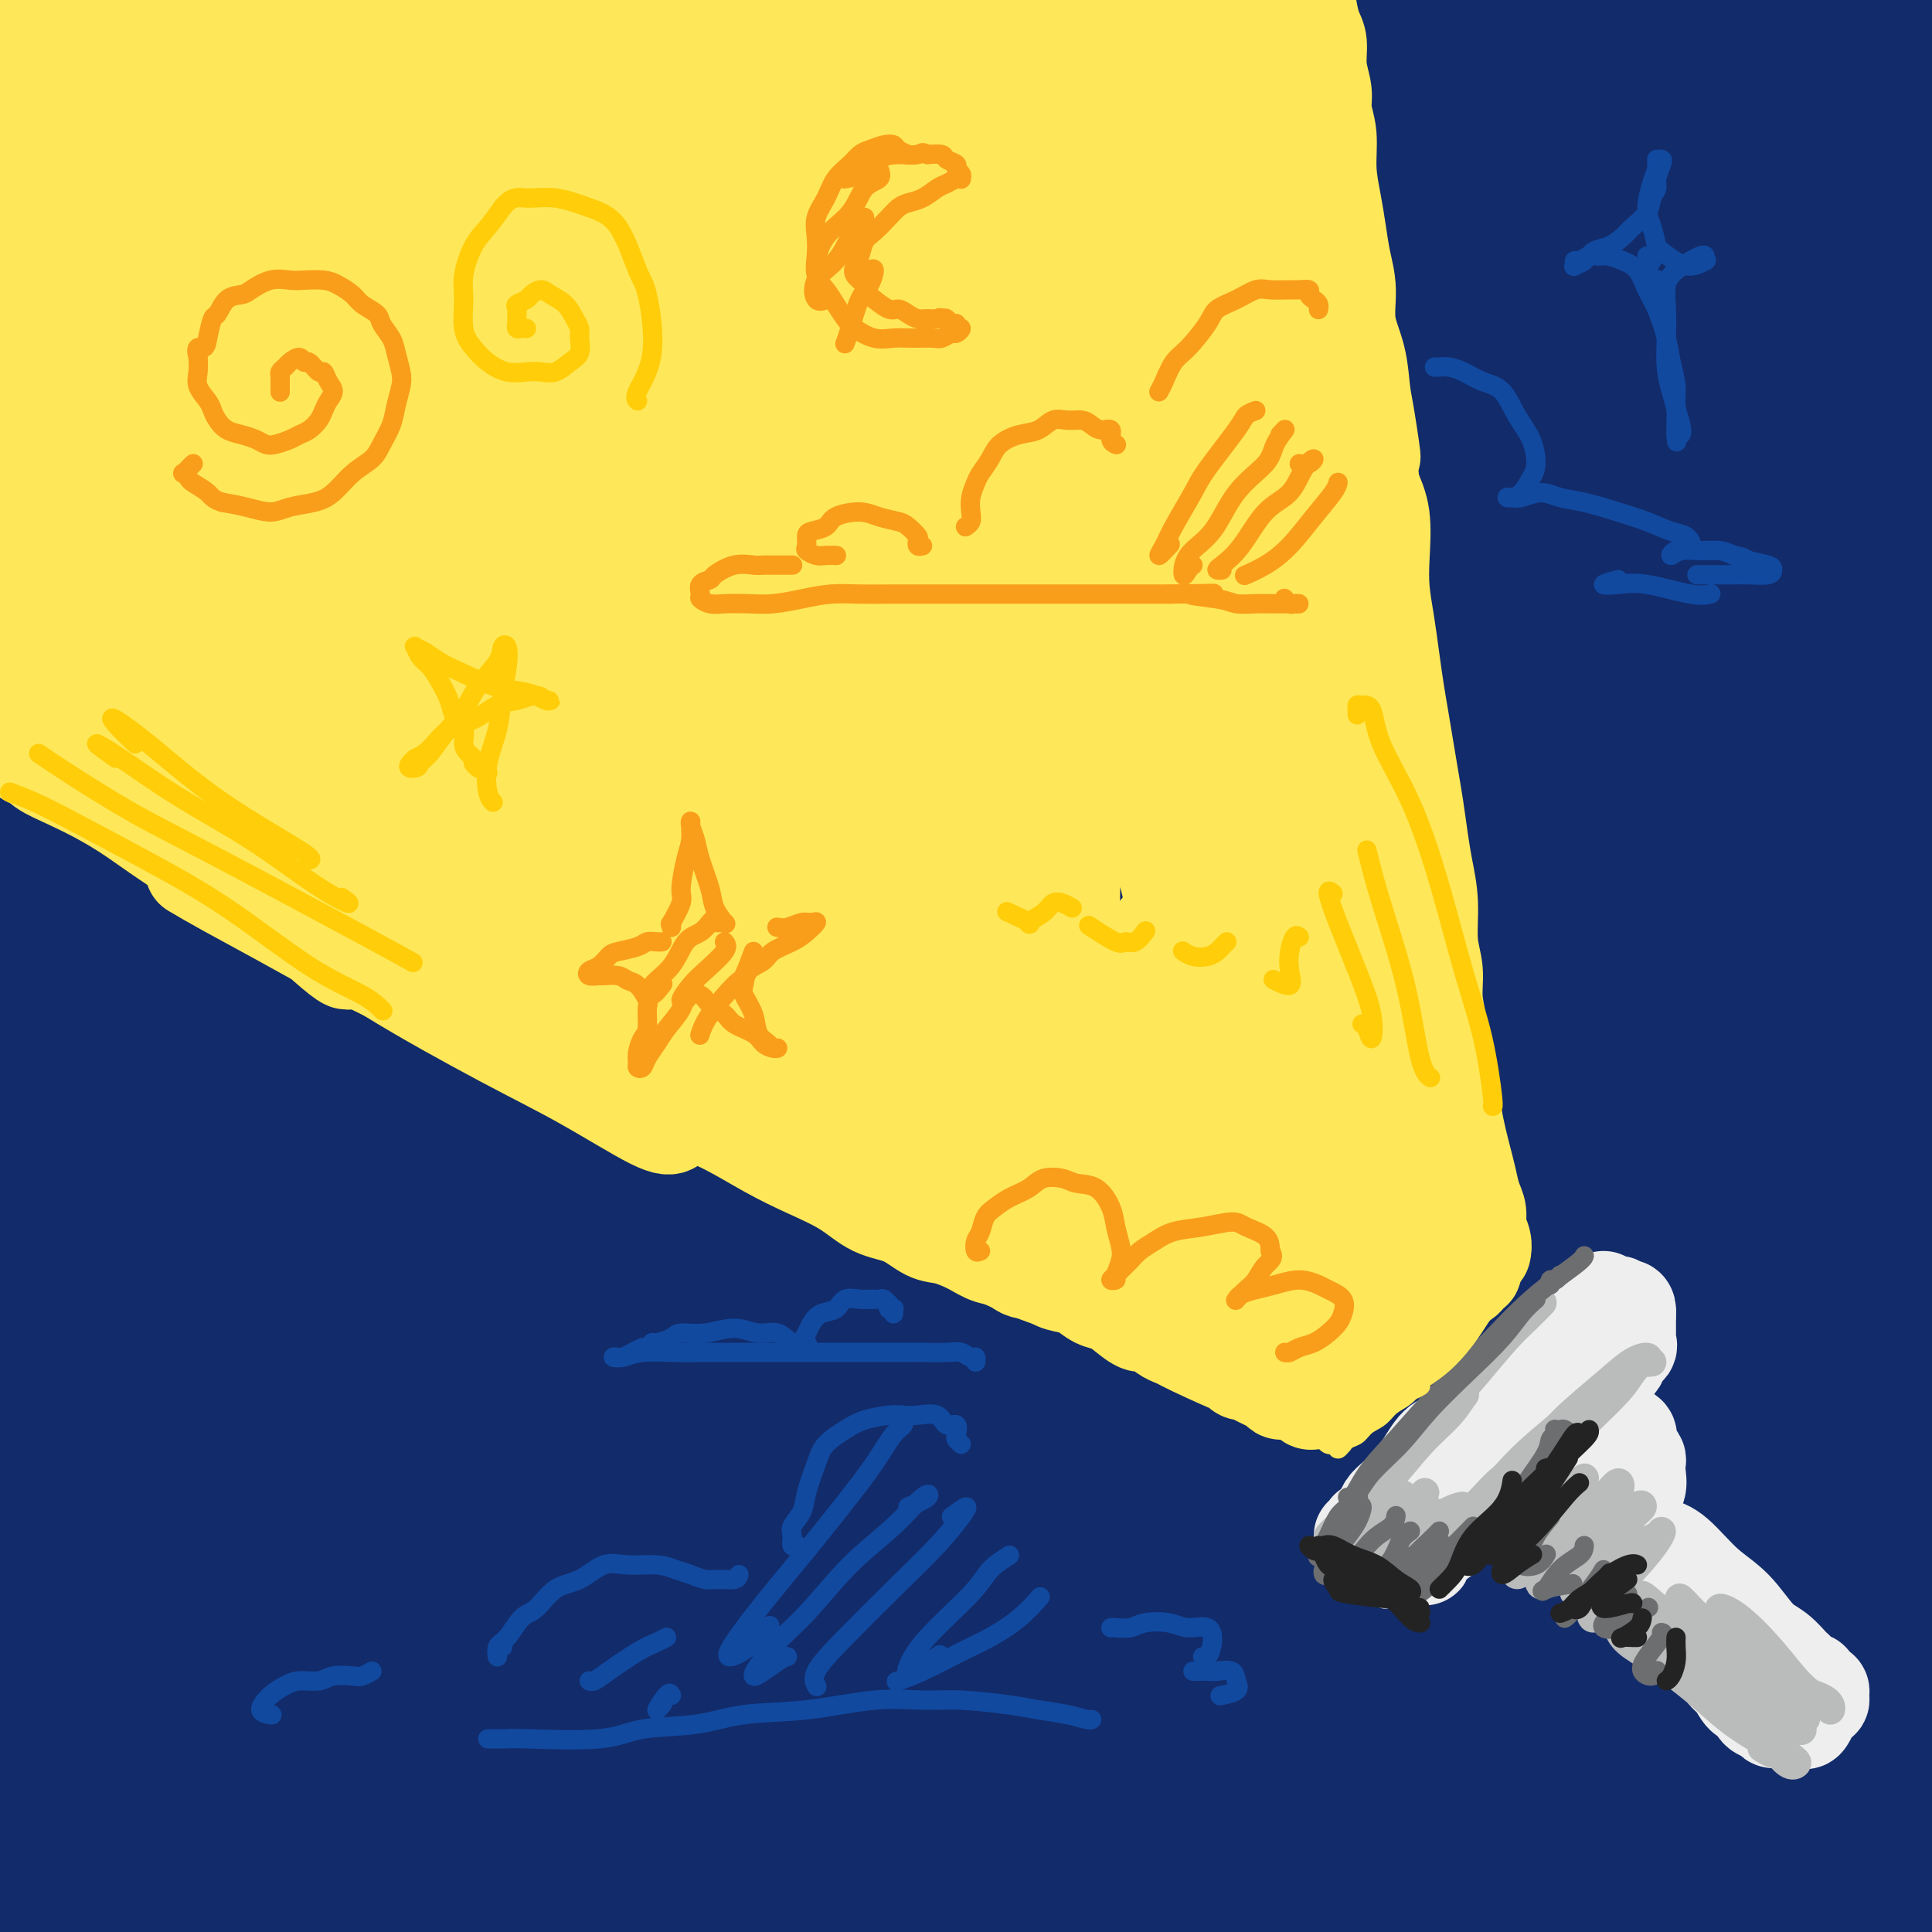 <svg viewBox='0 0 400 400' version='1.1' xmlns='http://www.w3.org/2000/svg' xmlns:xlink='http://www.w3.org/1999/xlink'><rect x="0" y="0" width="400" height="400" fill="#808080" stroke="none"/><g fill='none' stroke='rgb(18,43,106)' stroke-width='28' stroke-linecap='round' stroke-linejoin='round'><path d='M28,16c-0.637,0.427 -1.274,0.854 -2,2c-0.726,1.146 -1.542,3.011 -3,5c-1.458,1.989 -3.558,4.101 -6,7c-2.442,2.899 -5.227,6.586 -7,9c-1.773,2.414 -2.535,3.557 -3,4c-0.465,0.443 -0.634,0.186 0,-1c0.634,-1.186 2.072,-3.302 4,-6c1.928,-2.698 4.348,-5.979 7,-10c2.652,-4.021 5.536,-8.782 8,-13c2.464,-4.218 4.507,-7.893 6,-11c1.493,-3.107 2.435,-5.644 3,-7c0.565,-1.356 0.754,-1.530 0,-1c-0.754,0.530 -2.450,1.763 -5,4c-2.550,2.237 -5.953,5.477 -9,9c-3.047,3.523 -5.738,7.329 -9,11c-3.262,3.671 -7.097,7.205 -10,10c-2.903,2.795 -4.875,4.849 -6,6c-1.125,1.151 -1.402,1.397 -1,0c0.402,-1.397 1.485,-4.437 3,-7c1.515,-2.563 3.464,-4.650 6,-8c2.536,-3.350 5.661,-7.962 9,-12c3.339,-4.038 6.894,-7.502 10,-11c3.106,-3.498 5.765,-7.030 7,-8c1.235,-0.970 1.047,0.621 0,2c-1.047,1.379 -2.953,2.544 -6,5c-3.047,2.456 -7.236,6.203 -12,11c-4.764,4.797 -10.102,10.645 -15,16c-4.898,5.355 -9.354,10.219 -12,14c-2.646,3.781 -3.482,6.480 -3,7c0.482,0.520 2.280,-1.137 6,-4c3.720,-2.863 9.360,-6.931 15,-11'/><path d='M3,28c6.554,-5.243 12.438,-10.850 19,-17c6.562,-6.150 13.800,-12.844 20,-18c6.200,-5.156 11.361,-8.775 15,-11c3.639,-2.225 5.757,-3.055 6,-2c0.243,1.055 -1.387,3.994 -5,9c-3.613,5.006 -9.208,12.079 -16,20c-6.792,7.921 -14.782,16.689 -23,26c-8.218,9.311 -16.663,19.165 -23,27c-6.337,7.835 -10.567,13.651 -13,17c-2.433,3.349 -3.068,4.229 -1,3c2.068,-1.229 6.840,-4.568 12,-9c5.160,-4.432 10.707,-9.957 19,-18c8.293,-8.043 19.333,-18.604 30,-29c10.667,-10.396 20.960,-20.626 30,-29c9.040,-8.374 16.826,-14.893 21,-18c4.174,-3.107 4.736,-2.802 3,-1c-1.736,1.802 -5.770,5.100 -13,12c-7.230,6.900 -17.658,17.403 -30,30c-12.342,12.597 -26.599,27.289 -39,42c-12.401,14.711 -22.945,29.440 -32,42c-9.055,12.560 -16.620,22.952 -21,30c-4.380,7.048 -5.576,10.751 -4,11c1.576,0.249 5.924,-2.957 13,-10c7.076,-7.043 16.878,-17.922 29,-31c12.122,-13.078 26.562,-28.355 44,-46c17.438,-17.645 37.875,-37.658 54,-52c16.125,-14.342 27.940,-23.011 37,-29c9.060,-5.989 15.367,-9.296 17,-10c1.633,-0.704 -1.406,1.195 -8,6c-6.594,4.805 -16.741,12.516 -31,25c-14.259,12.484 -32.629,29.742 -51,47'/><path d='M62,45c-23.027,21.729 -35.594,37.052 -51,57c-15.406,19.948 -33.649,44.522 -45,61c-11.351,16.478 -15.808,24.860 -18,31c-2.192,6.140 -2.117,10.036 2,8c4.117,-2.036 12.277,-10.006 21,-19c8.723,-8.994 18.008,-19.012 34,-37c15.992,-17.988 38.689,-43.948 61,-68c22.311,-24.052 44.236,-46.197 62,-62c17.764,-15.803 31.367,-25.262 41,-32c9.633,-6.738 15.297,-10.753 16,-11c0.703,-0.247 -3.554,3.275 -13,11c-9.446,7.725 -24.082,19.655 -41,35c-16.918,15.345 -36.118,34.107 -57,57c-20.882,22.893 -43.447,49.918 -63,75c-19.553,25.082 -36.093,48.221 -47,65c-10.907,16.779 -16.181,27.199 -19,34c-2.819,6.801 -3.183,9.983 0,8c3.183,-1.983 9.914,-9.130 20,-21c10.086,-11.870 23.525,-28.464 39,-48c15.475,-19.536 32.984,-42.015 51,-63c18.016,-20.985 36.540,-40.476 54,-58c17.460,-17.524 33.857,-33.082 49,-46c15.143,-12.918 29.034,-23.195 36,-28c6.966,-4.805 7.008,-4.137 5,-2c-2.008,2.137 -6.067,5.743 -15,13c-8.933,7.257 -22.739,18.164 -41,35c-18.261,16.836 -40.976,39.600 -63,64c-22.024,24.400 -43.357,50.437 -61,74c-17.643,23.563 -31.596,44.652 -43,64c-11.404,19.348 -20.258,36.957 -25,48c-4.742,11.043 -5.371,15.522 -6,20'/><path d='M-55,310c0.814,1.918 5.850,-3.285 15,-15c9.150,-11.715 22.414,-29.940 38,-51c15.586,-21.060 33.494,-44.953 58,-74c24.506,-29.047 55.610,-63.247 82,-90c26.390,-26.753 48.066,-46.057 71,-64c22.934,-17.943 47.127,-34.523 62,-44c14.873,-9.477 20.426,-11.849 22,-12c1.574,-0.151 -0.831,1.920 -10,9c-9.169,7.080 -25.102,19.168 -44,34c-18.898,14.832 -40.762,32.409 -66,56c-25.238,23.591 -53.851,53.197 -77,79c-23.149,25.803 -40.835,47.802 -59,72c-18.165,24.198 -36.810,50.594 -48,68c-11.190,17.406 -14.926,25.822 -16,30c-1.074,4.178 0.513,4.120 6,-2c5.487,-6.120 14.874,-18.301 29,-37c14.126,-18.699 32.992,-43.916 52,-68c19.008,-24.084 38.159,-47.036 63,-73c24.841,-25.964 55.374,-54.940 80,-77c24.626,-22.060 43.346,-37.204 61,-50c17.654,-12.796 34.243,-23.242 42,-28c7.757,-4.758 6.681,-3.826 1,0c-5.681,3.826 -15.969,10.548 -32,23c-16.031,12.452 -37.806,30.634 -59,50c-21.194,19.366 -41.808,39.916 -66,67c-24.192,27.084 -51.962,60.703 -73,89c-21.038,28.297 -35.344,51.273 -49,74c-13.656,22.727 -26.660,45.205 -34,59c-7.340,13.795 -9.015,18.906 -8,19c1.015,0.094 4.718,-4.830 14,-18c9.282,-13.170 24.141,-34.585 39,-56'/><path d='M39,280c20.481,-28.231 45.184,-61.810 69,-91c23.816,-29.190 46.744,-53.993 71,-78c24.256,-24.007 49.838,-47.219 73,-66c23.162,-18.781 43.903,-33.131 61,-44c17.097,-10.869 30.551,-18.257 36,-21c5.449,-2.743 2.893,-0.841 -5,4c-7.893,4.841 -21.124,12.619 -40,26c-18.876,13.381 -43.397,32.363 -67,52c-23.603,19.637 -46.289,39.929 -73,68c-26.711,28.071 -57.448,63.920 -81,94c-23.552,30.080 -39.918,54.389 -55,79c-15.082,24.611 -28.879,49.524 -36,64c-7.121,14.476 -7.566,18.516 -5,17c2.566,-1.516 8.143,-8.587 18,-22c9.857,-13.413 23.994,-33.166 42,-57c18.006,-23.834 39.881,-51.749 62,-78c22.119,-26.251 44.483,-50.839 72,-78c27.517,-27.161 60.185,-56.894 90,-82c29.815,-25.106 56.775,-45.583 75,-59c18.225,-13.417 27.716,-19.773 33,-24c5.284,-4.227 6.363,-6.324 1,-4c-5.363,2.324 -17.166,9.069 -35,21c-17.834,11.931 -41.698,29.047 -65,48c-23.302,18.953 -46.043,39.742 -73,68c-26.957,28.258 -58.131,63.984 -83,95c-24.869,31.016 -43.433,57.323 -62,86c-18.567,28.677 -37.135,59.723 -49,80c-11.865,20.277 -17.026,29.786 -19,35c-1.974,5.214 -0.762,6.135 4,0c4.762,-6.135 13.075,-19.324 26,-39c12.925,-19.676 30.463,-45.838 48,-72'/><path d='M72,302c21.548,-31.223 38.419,-53.779 64,-83c25.581,-29.221 59.873,-65.107 88,-93c28.127,-27.893 50.091,-47.792 75,-68c24.909,-20.208 52.764,-40.723 71,-54c18.236,-13.277 26.854,-19.315 32,-23c5.146,-3.685 6.819,-5.017 3,-3c-3.819,2.017 -13.132,7.382 -28,18c-14.868,10.618 -35.293,26.490 -58,46c-22.707,19.510 -47.696,42.657 -72,67c-24.304,24.343 -47.921,49.883 -73,80c-25.079,30.117 -51.619,64.811 -73,95c-21.381,30.189 -37.604,55.872 -49,74c-11.396,18.128 -17.964,28.701 -17,29c0.964,0.299 9.459,-9.677 14,-15c4.541,-5.323 5.126,-5.994 17,-23c11.874,-17.006 35.037,-50.345 58,-80c22.963,-29.655 45.725,-55.624 68,-80c22.275,-24.376 44.061,-47.158 75,-76c30.939,-28.842 71.030,-63.743 98,-85c26.970,-21.257 40.818,-28.871 52,-36c11.182,-7.129 19.698,-13.773 22,-16c2.302,-2.227 -1.609,-0.037 -11,6c-9.391,6.037 -24.263,15.920 -44,31c-19.737,15.080 -44.337,35.357 -68,57c-23.663,21.643 -46.387,44.653 -73,75c-26.613,30.347 -57.116,68.031 -81,100c-23.884,31.969 -41.148,58.224 -58,85c-16.852,26.776 -33.290,54.074 -43,71c-9.710,16.926 -12.691,23.480 -13,25c-0.309,1.520 2.055,-1.994 10,-13c7.945,-11.006 21.473,-29.503 35,-48'/><path d='M93,365c15.698,-21.379 32.443,-44.327 55,-72c22.557,-27.673 50.926,-60.070 80,-91c29.074,-30.930 58.854,-60.392 85,-84c26.146,-23.608 48.657,-41.361 68,-56c19.343,-14.639 35.518,-26.164 47,-34c11.482,-7.836 18.272,-11.982 20,-13c1.728,-1.018 -1.606,1.091 -11,8c-9.394,6.909 -24.849,18.617 -43,33c-18.151,14.383 -38.999,31.442 -65,57c-26.001,25.558 -57.157,59.615 -83,89c-25.843,29.385 -46.375,54.096 -69,84c-22.625,29.904 -47.344,65.000 -64,90c-16.656,25.000 -25.251,39.903 -31,50c-5.749,10.097 -8.653,15.388 -7,14c1.653,-1.388 7.861,-9.455 16,-21c8.139,-11.545 18.208,-26.568 39,-54c20.792,-27.432 52.305,-67.272 78,-98c25.695,-30.728 45.570,-52.342 68,-75c22.430,-22.658 47.414,-46.358 70,-66c22.586,-19.642 42.773,-35.225 59,-47c16.227,-11.775 28.494,-19.742 36,-25c7.506,-5.258 10.249,-7.806 8,-7c-2.249,0.806 -9.492,4.968 -23,15c-13.508,10.032 -33.280,25.936 -53,43c-19.720,17.064 -39.388,35.289 -67,64c-27.612,28.711 -63.170,67.909 -89,99c-25.830,31.091 -41.934,54.076 -55,73c-13.066,18.924 -23.095,33.787 -32,47c-8.905,13.213 -16.687,24.775 -19,27c-2.313,2.225 0.844,-4.888 4,-12'/><path d='M115,403c2.858,-6.053 8.001,-15.185 19,-35c10.999,-19.815 27.852,-50.312 43,-75c15.148,-24.688 28.591,-43.566 41,-60c12.409,-16.434 23.783,-30.426 31,-40c7.217,-9.574 10.276,-14.732 9,-17c-1.276,-2.268 -6.888,-1.646 -18,4c-11.112,5.646 -27.726,16.316 -46,30c-18.274,13.684 -38.209,30.380 -59,51c-20.791,20.620 -42.438,45.163 -62,68c-19.562,22.837 -37.040,43.968 -49,60c-11.960,16.032 -18.400,26.964 -23,33c-4.600,6.036 -7.358,7.177 -9,8c-1.642,0.823 -2.169,1.330 6,-11c8.169,-12.330 25.035,-37.497 35,-52c9.965,-14.503 13.030,-18.342 21,-28c7.970,-9.658 20.844,-25.136 31,-36c10.156,-10.864 17.593,-17.116 22,-21c4.407,-3.884 5.784,-5.402 5,-4c-0.784,1.402 -3.727,5.722 -9,13c-5.273,7.278 -12.874,17.515 -24,33c-11.126,15.485 -25.777,36.220 -37,53c-11.223,16.780 -19.018,29.605 -25,40c-5.982,10.395 -10.150,18.359 -12,23c-1.850,4.641 -1.382,5.958 0,6c1.382,0.042 3.676,-1.193 11,-9c7.324,-7.807 19.676,-22.187 29,-34c9.324,-11.813 15.620,-21.058 26,-34c10.380,-12.942 24.844,-29.583 34,-40c9.156,-10.417 13.004,-14.612 15,-17c1.996,-2.388 2.142,-2.968 -1,0c-3.142,2.968 -9.571,9.484 -16,16'/><path d='M103,328c-7.905,8.213 -19.168,20.744 -30,34c-10.832,13.256 -21.233,27.235 -30,39c-8.767,11.765 -15.900,21.315 -20,27c-4.100,5.685 -5.166,7.504 -4,6c1.166,-1.504 4.565,-6.332 11,-16c6.435,-9.668 15.904,-24.177 28,-41c12.096,-16.823 26.817,-35.962 45,-59c18.183,-23.038 39.827,-49.975 63,-76c23.173,-26.025 47.875,-51.137 69,-72c21.125,-20.863 38.675,-37.478 54,-51c15.325,-13.522 28.427,-23.951 39,-32c10.573,-8.049 18.617,-13.719 22,-17c3.383,-3.281 2.106,-4.175 -3,-2c-5.106,2.175 -14.042,7.419 -26,15c-11.958,7.581 -26.938,17.499 -47,34c-20.062,16.501 -45.206,39.585 -65,60c-19.794,20.415 -34.240,38.159 -50,60c-15.760,21.841 -32.835,47.777 -44,66c-11.165,18.223 -16.419,28.732 -19,36c-2.581,7.268 -2.489,11.293 1,9c3.489,-2.293 10.376,-10.905 20,-24c9.624,-13.095 21.986,-30.673 37,-51c15.014,-20.327 32.679,-43.404 51,-66c18.321,-22.596 37.296,-44.710 57,-65c19.704,-20.290 40.137,-38.756 60,-55c19.863,-16.244 39.157,-30.268 53,-40c13.843,-9.732 22.234,-15.174 26,-18c3.766,-2.826 2.906,-3.036 -3,1c-5.906,4.036 -16.859,12.317 -28,21c-11.141,8.683 -22.469,17.766 -37,32c-14.531,14.234 -32.266,33.617 -50,53'/><path d='M283,136c-18.230,20.864 -38.805,46.524 -55,68c-16.195,21.476 -28.009,38.770 -38,55c-9.991,16.230 -18.158,31.398 -24,42c-5.842,10.602 -9.359,16.638 -10,19c-0.641,2.362 1.595,1.052 7,-6c5.405,-7.052 13.979,-19.844 25,-36c11.021,-16.156 24.488,-35.676 42,-59c17.512,-23.324 39.068,-50.453 60,-74c20.932,-23.547 41.239,-43.512 62,-61c20.761,-17.488 41.974,-32.498 53,-40c11.026,-7.502 11.864,-7.494 13,-8c1.136,-0.506 2.572,-1.525 -1,1c-3.572,2.525 -12.150,8.594 -24,18c-11.850,9.406 -26.971,22.150 -42,36c-15.029,13.850 -29.967,28.807 -51,54c-21.033,25.193 -48.161,60.621 -65,84c-16.839,23.379 -23.388,34.708 -34,53c-10.612,18.292 -25.286,43.547 -34,60c-8.714,16.453 -11.469,24.104 -13,28c-1.531,3.896 -1.837,4.036 1,-1c2.837,-5.036 8.819,-15.248 18,-31c9.181,-15.752 21.563,-37.043 36,-60c14.437,-22.957 30.930,-47.579 48,-71c17.070,-23.421 34.716,-45.642 55,-68c20.284,-22.358 43.207,-44.852 62,-62c18.793,-17.148 33.456,-28.951 43,-37c9.544,-8.049 13.971,-12.343 16,-15c2.029,-2.657 1.662,-3.677 -2,-2c-3.662,1.677 -10.618,6.051 -17,11c-6.382,4.949 -12.191,10.475 -18,16'/><path d='M396,50c-8.788,8.328 -21.759,21.148 -37,38c-15.241,16.852 -32.753,37.736 -50,60c-17.247,22.264 -34.229,45.909 -48,66c-13.771,20.091 -24.333,36.629 -38,60c-13.667,23.371 -30.440,53.575 -39,70c-8.560,16.425 -8.905,19.071 -11,25c-2.095,5.929 -5.938,15.141 -6,17c-0.062,1.859 3.659,-3.635 10,-13c6.341,-9.365 15.304,-22.600 26,-38c10.696,-15.400 23.127,-32.967 40,-54c16.873,-21.033 38.190,-45.534 56,-65c17.810,-19.466 32.113,-33.896 48,-48c15.887,-14.104 33.358,-27.882 47,-38c13.642,-10.118 23.454,-16.576 22,-15c-1.454,1.576 -14.176,11.187 -19,15c-4.824,3.813 -1.752,1.827 -5,5c-3.248,3.173 -12.817,11.506 -26,24c-13.183,12.494 -29.981,29.148 -49,51c-19.019,21.852 -40.260,48.900 -57,72c-16.740,23.100 -28.979,42.251 -40,60c-11.021,17.749 -20.825,34.096 -28,47c-7.175,12.904 -11.723,22.366 -13,26c-1.277,3.634 0.716,1.441 5,-4c4.284,-5.441 10.860,-14.129 20,-27c9.140,-12.871 20.843,-29.926 37,-52c16.157,-22.074 36.768,-49.167 55,-71c18.232,-21.833 34.084,-38.405 53,-57c18.916,-18.595 40.895,-39.211 57,-53c16.105,-13.789 26.336,-20.751 34,-26c7.664,-5.249 12.761,-8.785 12,-8c-0.761,0.785 -7.381,5.893 -14,11'/><path d='M438,128c-7.974,5.898 -20.908,15.144 -35,27c-14.092,11.856 -29.341,26.322 -50,49c-20.659,22.678 -46.730,53.568 -66,79c-19.270,25.432 -31.741,45.405 -42,62c-10.259,16.595 -18.307,29.812 -25,43c-6.693,13.188 -12.032,26.346 -15,34c-2.968,7.654 -3.564,9.805 -1,6c2.564,-3.805 8.290,-13.564 17,-28c8.710,-14.436 20.406,-33.548 31,-50c10.594,-16.452 20.085,-30.245 36,-51c15.915,-20.755 38.252,-48.474 57,-70c18.748,-21.526 33.907,-36.859 51,-51c17.093,-14.141 36.119,-27.088 50,-36c13.881,-8.912 22.618,-13.788 24,-14c1.382,-0.212 -4.590,4.242 -7,6c-2.410,1.758 -1.257,0.822 -8,6c-6.743,5.178 -21.384,16.471 -36,29c-14.616,12.529 -29.209,26.292 -46,45c-16.791,18.708 -35.779,42.359 -51,62c-15.221,19.641 -26.675,35.271 -38,54c-11.325,18.729 -22.521,40.557 -30,57c-7.479,16.443 -11.240,27.501 -13,35c-1.760,7.499 -1.520,11.440 0,11c1.520,-0.440 4.320,-5.262 9,-14c4.680,-8.738 11.242,-21.394 22,-41c10.758,-19.606 25.713,-46.163 40,-68c14.287,-21.837 27.906,-38.954 42,-56c14.094,-17.046 28.664,-34.023 42,-48c13.336,-13.977 25.436,-24.955 36,-34c10.564,-9.045 19.590,-16.156 23,-19c3.410,-2.844 1.205,-1.422 -1,0'/><path d='M454,153c7.474,-7.126 -2.839,1.557 -13,10c-10.161,8.443 -20.168,16.644 -32,28c-11.832,11.356 -25.489,25.867 -41,45c-15.511,19.133 -32.877,42.888 -46,63c-13.123,20.112 -22.002,36.581 -31,55c-8.998,18.419 -18.116,38.789 -24,53c-5.884,14.211 -8.533,22.262 -9,27c-0.467,4.738 1.248,6.161 4,3c2.752,-3.161 6.542,-10.907 12,-22c5.458,-11.093 12.583,-25.534 24,-46c11.417,-20.466 27.125,-46.957 41,-68c13.875,-21.043 25.918,-36.639 38,-50c12.082,-13.361 24.202,-24.489 34,-33c9.798,-8.511 17.273,-14.407 22,-17c4.727,-2.593 6.708,-1.884 5,1c-1.708,2.884 -7.103,7.943 -14,16c-6.897,8.057 -15.297,19.113 -25,32c-9.703,12.887 -20.710,27.604 -31,43c-10.290,15.396 -19.863,31.472 -28,47c-8.137,15.528 -14.839,30.510 -20,43c-5.161,12.490 -8.781,22.489 -11,30c-2.219,7.511 -3.037,12.534 -2,13c1.037,0.466 3.928,-3.625 8,-11c4.072,-7.375 9.326,-18.035 16,-32c6.674,-13.965 14.770,-31.236 24,-48c9.230,-16.764 19.596,-33.023 29,-47c9.404,-13.977 17.846,-25.673 25,-34c7.154,-8.327 13.021,-13.283 16,-15c2.979,-1.717 3.071,-0.193 1,4c-2.071,4.193 -6.306,11.055 -12,21c-5.694,9.945 -12.847,22.972 -20,36'/><path d='M394,300c-9.340,16.594 -16.691,29.580 -24,44c-7.309,14.420 -14.575,30.274 -20,44c-5.425,13.726 -9.008,25.325 -11,33c-1.992,7.675 -2.395,11.428 -2,13c0.395,1.572 1.586,0.964 5,-6c3.414,-6.964 9.052,-20.284 14,-32c4.948,-11.716 9.207,-21.829 15,-36c5.793,-14.171 13.121,-32.402 20,-48c6.879,-15.598 13.310,-28.564 18,-36c4.690,-7.436 7.639,-9.341 9,-9c1.361,0.341 1.134,2.928 -1,9c-2.134,6.072 -6.176,15.629 -10,27c-3.824,11.371 -7.431,24.557 -11,38c-3.569,13.443 -7.101,27.142 -10,39c-2.899,11.858 -5.165,21.874 -6,29c-0.835,7.126 -0.241,11.362 1,12c1.241,0.638 3.127,-2.321 5,-8c1.873,-5.679 3.733,-14.079 6,-26c2.267,-11.921 4.942,-27.363 8,-44c3.058,-16.637 6.499,-34.468 10,-50c3.501,-15.532 7.060,-28.763 10,-39c2.940,-10.237 5.259,-17.479 6,-21c0.741,-3.521 -0.096,-3.319 -2,0c-1.904,3.319 -4.874,9.756 -8,19c-3.126,9.244 -6.408,21.294 -10,35c-3.592,13.706 -7.494,29.069 -11,43c-3.506,13.931 -6.616,26.432 -9,37c-2.384,10.568 -4.041,19.204 -5,24c-0.959,4.796 -1.220,5.753 -1,7c0.220,1.247 0.920,2.785 2,-10c1.080,-12.785 2.540,-39.892 4,-67'/><path d='M386,321c0.911,-13.272 0.190,-7.953 2,-21c1.810,-13.047 6.153,-44.460 11,-70c4.847,-25.540 10.200,-45.208 18,-69c7.800,-23.792 18.047,-51.707 24,-67c5.953,-15.293 7.610,-17.962 7,-21c-0.610,-3.038 -3.488,-6.444 -7,-6c-3.512,0.444 -7.658,4.737 -15,12c-7.342,7.263 -17.879,17.497 -30,32c-12.121,14.503 -25.825,33.276 -38,53c-12.175,19.724 -22.821,40.401 -30,55c-7.179,14.599 -10.892,23.121 -15,33c-4.108,9.879 -8.611,21.116 -10,26c-1.389,4.884 0.337,3.413 2,1c1.663,-2.413 3.263,-5.770 7,-16c3.737,-10.230 9.611,-27.333 18,-48c8.389,-20.667 19.295,-44.896 29,-64c9.705,-19.104 18.211,-33.081 26,-45c7.789,-11.919 14.861,-21.780 19,-28c4.139,-6.220 5.345,-8.798 5,-10c-0.345,-1.202 -2.241,-1.028 -7,2c-4.759,3.028 -12.383,8.910 -21,18c-8.617,9.090 -18.229,21.389 -29,36c-10.771,14.611 -22.702,31.534 -34,52c-11.298,20.466 -21.962,44.474 -30,63c-8.038,18.526 -13.451,31.568 -18,42c-4.549,10.432 -8.233,18.253 -11,25c-2.767,6.747 -4.617,12.421 -5,13c-0.383,0.579 0.702,-3.938 3,-12c2.298,-8.062 5.811,-19.671 10,-34c4.189,-14.329 9.054,-31.380 15,-48c5.946,-16.620 12.973,-32.810 20,-49'/><path d='M302,176c6.182,-14.259 11.637,-25.406 15,-32c3.363,-6.594 4.633,-8.634 2,-6c-2.633,2.634 -9.168,9.941 -15,17c-5.832,7.059 -10.959,13.871 -22,30c-11.041,16.129 -27.994,41.576 -39,60c-11.006,18.424 -16.063,29.824 -25,50c-8.937,20.176 -21.752,49.129 -30,69c-8.248,19.871 -11.930,30.662 -15,39c-3.070,8.338 -5.530,14.223 -7,17c-1.470,2.777 -1.950,2.446 -2,-1c-0.050,-3.446 0.332,-10.008 1,-19c0.668,-8.992 1.623,-20.416 2,-33c0.377,-12.584 0.177,-26.328 0,-38c-0.177,-11.672 -0.330,-21.272 -1,-26c-0.670,-4.728 -1.857,-4.585 -3,-2c-1.143,2.585 -2.243,7.613 -4,16c-1.757,8.387 -4.172,20.135 -7,32c-2.828,11.865 -6.071,23.849 -9,35c-2.929,11.151 -5.546,21.471 -8,30c-2.454,8.529 -4.745,15.268 -6,19c-1.255,3.732 -1.474,4.458 -1,2c0.474,-2.458 1.643,-8.098 3,-17c1.357,-8.902 2.904,-21.064 5,-34c2.096,-12.936 4.742,-26.646 7,-38c2.258,-11.354 4.129,-20.351 6,-25c1.871,-4.649 3.743,-4.950 5,-1c1.257,3.950 1.900,12.149 2,20c0.100,7.851 -0.344,15.352 0,27c0.344,11.648 1.477,27.444 2,38c0.523,10.556 0.435,15.873 2,21c1.565,5.127 4.782,10.063 8,15'/><path d='M168,441c3.044,2.320 6.653,0.621 11,-4c4.347,-4.621 9.432,-12.164 14,-22c4.568,-9.836 8.618,-21.966 13,-35c4.382,-13.034 9.095,-26.974 13,-36c3.905,-9.026 7.002,-13.140 11,-14c3.998,-0.860 8.898,1.535 13,7c4.102,5.465 7.408,14.002 10,23c2.592,8.998 4.470,18.459 6,27c1.530,8.541 2.711,16.163 4,22c1.289,5.837 2.685,9.888 4,12c1.315,2.112 2.547,2.283 4,0c1.453,-2.283 3.127,-7.022 4,-14c0.873,-6.978 0.947,-16.196 2,-27c1.053,-10.804 3.087,-23.195 5,-30c1.913,-6.805 3.706,-8.024 6,-7c2.294,1.024 5.089,4.290 7,9c1.911,4.710 2.937,10.864 4,18c1.063,7.136 2.161,15.254 3,23c0.839,7.746 1.417,15.120 2,20c0.583,4.880 1.171,7.267 2,9c0.829,1.733 1.898,2.814 3,0c1.102,-2.814 2.237,-9.522 3,-16c0.763,-6.478 1.153,-12.725 2,-22c0.847,-9.275 2.150,-21.576 4,-32c1.850,-10.424 4.249,-18.969 7,-24c2.751,-5.031 5.856,-6.547 7,-5c1.144,1.547 0.327,6.156 0,8c-0.327,1.844 -0.163,0.922 0,0'/></g>
<g fill='none' stroke='rgb(238,238,238)' stroke-width='20' stroke-linecap='round' stroke-linejoin='round'><path d='M326,272c-0.239,0.652 -0.477,1.303 -1,2c-0.523,0.697 -1.330,1.439 -2,2c-0.670,0.561 -1.203,0.943 -2,2c-0.797,1.057 -1.857,2.791 -3,4c-1.143,1.209 -2.368,1.894 -4,3c-1.632,1.106 -3.672,2.634 -5,4c-1.328,1.366 -1.944,2.571 -3,4c-1.056,1.429 -2.551,3.082 -4,4c-1.449,0.918 -2.850,1.099 -4,2c-1.150,0.901 -2.047,2.520 -3,4c-0.953,1.480 -1.960,2.820 -3,4c-1.040,1.180 -2.111,2.200 -3,3c-0.889,0.800 -1.596,1.381 -2,2c-0.404,0.619 -0.505,1.276 -1,2c-0.495,0.724 -1.382,1.513 -2,2c-0.618,0.487 -0.965,0.670 -1,1c-0.035,0.330 0.242,0.805 0,1c-0.242,0.195 -1.004,0.109 -1,0c0.004,-0.109 0.773,-0.240 1,0c0.227,0.240 -0.090,0.852 0,1c0.090,0.148 0.586,-0.167 1,0c0.414,0.167 0.744,0.815 1,1c0.256,0.185 0.437,-0.094 1,0c0.563,0.094 1.509,0.561 2,1c0.491,0.439 0.527,0.850 1,1c0.473,0.150 1.384,0.040 2,0c0.616,-0.040 0.938,-0.011 1,0c0.062,0.011 -0.137,0.003 0,0c0.137,-0.003 0.611,-0.001 1,0c0.389,0.001 0.695,0.000 1,0'/><path d='M294,322c1.801,0.670 0.302,0.345 0,0c-0.302,-0.345 0.593,-0.710 1,-1c0.407,-0.290 0.325,-0.504 1,-1c0.675,-0.496 2.106,-1.274 3,-2c0.894,-0.726 1.251,-1.401 2,-2c0.749,-0.599 1.891,-1.122 3,-2c1.109,-0.878 2.184,-2.112 3,-3c0.816,-0.888 1.374,-1.431 2,-2c0.626,-0.569 1.321,-1.164 2,-2c0.679,-0.836 1.340,-1.914 2,-3c0.660,-1.086 1.317,-2.181 2,-3c0.683,-0.819 1.393,-1.364 2,-2c0.607,-0.636 1.112,-1.363 2,-2c0.888,-0.637 2.160,-1.182 3,-2c0.840,-0.818 1.247,-1.908 2,-3c0.753,-1.092 1.852,-2.187 3,-3c1.148,-0.813 2.344,-1.346 3,-2c0.656,-0.654 0.772,-1.431 1,-2c0.228,-0.569 0.567,-0.930 1,-1c0.433,-0.070 0.961,0.150 1,0c0.039,-0.150 -0.410,-0.671 0,-1c0.410,-0.329 1.679,-0.465 2,-1c0.321,-0.535 -0.306,-1.467 0,-2c0.306,-0.533 1.546,-0.667 2,-1c0.454,-0.333 0.122,-0.867 0,-1c-0.122,-0.133 -0.033,0.133 0,0c0.033,-0.133 0.009,-0.665 0,-1c-0.009,-0.335 -0.002,-0.471 0,-1c0.002,-0.529 0.001,-1.450 0,-2c-0.001,-0.550 -0.000,-0.729 0,-1c0.000,-0.271 0.000,-0.636 0,-1'/><path d='M337,272c0.151,-1.791 -0.471,-1.268 -1,-1c-0.529,0.268 -0.965,0.281 -1,0c-0.035,-0.281 0.332,-0.857 0,-1c-0.332,-0.143 -1.364,0.146 -2,0c-0.636,-0.146 -0.877,-0.726 -1,-1c-0.123,-0.274 -0.129,-0.241 0,0c0.129,0.241 0.391,0.689 0,1c-0.391,0.311 -1.436,0.483 -2,1c-0.564,0.517 -0.645,1.379 -1,2c-0.355,0.621 -0.982,1.002 -2,2c-1.018,0.998 -2.428,2.615 -4,4c-1.572,1.385 -3.306,2.539 -4,3c-0.694,0.461 -0.347,0.231 0,0'/><path d='M318,316c-0.089,-0.080 -0.179,-0.160 0,0c0.179,0.160 0.625,0.561 1,1c0.375,0.439 0.677,0.917 1,1c0.323,0.083 0.667,-0.230 1,0c0.333,0.230 0.654,1.002 1,1c0.346,-0.002 0.718,-0.777 1,-1c0.282,-0.223 0.474,0.106 1,0c0.526,-0.106 1.386,-0.647 2,-1c0.614,-0.353 0.981,-0.516 2,-1c1.019,-0.484 2.690,-1.288 4,-2c1.310,-0.712 2.260,-1.332 3,-2c0.740,-0.668 1.271,-1.384 2,-2c0.729,-0.616 1.657,-1.134 2,-2c0.343,-0.866 0.102,-2.081 0,-3c-0.102,-0.919 -0.066,-1.541 0,-2c0.066,-0.459 0.163,-0.753 0,-1c-0.163,-0.247 -0.586,-0.446 -1,-1c-0.414,-0.554 -0.817,-1.462 -1,-2c-0.183,-0.538 -0.144,-0.707 0,-1c0.144,-0.293 0.393,-0.712 0,-1c-0.393,-0.288 -1.428,-0.446 -2,0c-0.572,0.446 -0.683,1.496 -1,2c-0.317,0.504 -0.842,0.461 -2,1c-1.158,0.539 -2.950,1.660 -4,3c-1.050,1.340 -1.360,2.899 -2,4c-0.640,1.101 -1.612,1.743 -2,2c-0.388,0.257 -0.194,0.128 0,0'/><path d='M335,325c0.474,0.482 0.947,0.963 2,2c1.053,1.037 2.684,2.628 4,4c1.316,1.372 2.316,2.523 4,4c1.684,1.477 4.053,3.279 5,4c0.947,0.721 0.474,0.360 0,0'/><path d='M337,321c-0.120,0.044 -0.240,0.088 0,1c0.240,0.912 0.838,2.692 2,4c1.162,1.308 2.886,2.144 5,4c2.114,1.856 4.619,4.732 7,7c2.381,2.268 4.638,3.927 7,6c2.362,2.073 4.828,4.558 6,6c1.172,1.442 1.049,1.841 1,2c-0.049,0.159 -0.025,0.080 0,0'/><path d='M342,321c-0.496,-0.620 -0.992,-1.240 -1,-1c-0.008,0.240 0.471,1.338 1,2c0.529,0.662 1.110,0.886 2,2c0.890,1.114 2.091,3.119 4,5c1.909,1.881 4.526,3.639 7,6c2.474,2.361 4.807,5.326 7,8c2.193,2.674 4.248,5.057 6,7c1.752,1.943 3.203,3.446 4,4c0.797,0.554 0.942,0.158 1,0c0.058,-0.158 0.029,-0.079 0,0'/><path d='M343,320c1.160,0.274 2.319,0.547 4,2c1.681,1.453 3.883,4.085 6,6c2.117,1.915 4.150,3.114 6,5c1.850,1.886 3.519,4.460 5,6c1.481,1.540 2.774,2.045 4,3c1.226,0.955 2.384,2.361 3,3c0.616,0.639 0.691,0.510 1,1c0.309,0.490 0.853,1.598 1,2c0.147,0.402 -0.101,0.098 0,0c0.101,-0.098 0.553,0.012 1,0c0.447,-0.012 0.890,-0.144 1,0c0.110,0.144 -0.113,0.565 0,1c0.113,0.435 0.564,0.885 1,1c0.436,0.115 0.859,-0.105 1,0c0.141,0.105 0.000,0.534 0,1c-0.000,0.466 0.140,0.969 0,1c-0.140,0.031 -0.562,-0.411 -1,0c-0.438,0.411 -0.894,1.676 -1,2c-0.106,0.324 0.138,-0.294 0,0c-0.138,0.294 -0.658,1.500 -1,2c-0.342,0.500 -0.505,0.293 -1,0c-0.495,-0.293 -1.321,-0.671 -2,-1c-0.679,-0.329 -1.212,-0.610 -2,-1c-0.788,-0.390 -1.830,-0.888 -3,-2c-1.170,-1.112 -2.469,-2.838 -4,-4c-1.531,-1.162 -3.295,-1.761 -4,-2c-0.705,-0.239 -0.353,-0.120 0,0'/><path d='M337,326c-0.046,0.345 -0.092,0.691 0,1c0.092,0.309 0.320,0.583 1,1c0.680,0.417 1.810,0.977 3,2c1.190,1.023 2.440,2.510 4,4c1.560,1.490 3.429,2.985 5,4c1.571,1.015 2.845,1.552 4,3c1.155,1.448 2.192,3.806 3,5c0.808,1.194 1.386,1.223 2,2c0.614,0.777 1.264,2.303 2,3c0.736,0.697 1.559,0.565 2,1c0.441,0.435 0.501,1.437 1,2c0.499,0.563 1.438,0.686 2,1c0.562,0.314 0.745,0.817 1,1c0.255,0.183 0.580,0.045 1,0c0.420,-0.045 0.936,0.002 1,0c0.064,-0.002 -0.323,-0.052 0,0c0.323,0.052 1.356,0.206 2,0c0.644,-0.206 0.898,-0.773 1,-1c0.102,-0.227 0.051,-0.113 0,0'/></g>
<g fill='none' stroke='rgb(186,187,187)' stroke-width='6' stroke-linecap='round' stroke-linejoin='round'><path d='M342,282c-0.357,0.039 -0.714,0.079 -1,0c-0.286,-0.079 -0.502,-0.275 -1,0c-0.498,0.275 -1.280,1.023 -2,2c-0.720,0.977 -1.378,2.183 -3,4c-1.622,1.817 -4.208,4.245 -6,6c-1.792,1.755 -2.790,2.836 -5,5c-2.210,2.164 -5.632,5.410 -8,8c-2.368,2.590 -3.681,4.526 -5,6c-1.319,1.474 -2.642,2.488 -3,3c-0.358,0.512 0.250,0.522 1,0c0.750,-0.522 1.643,-1.578 2,-2c0.357,-0.422 0.179,-0.211 0,0'/><path d='M341,282c0.238,-0.457 0.477,-0.914 0,-1c-0.477,-0.086 -1.668,0.199 -3,1c-1.332,0.801 -2.804,2.119 -5,4c-2.196,1.881 -5.118,4.324 -7,6c-1.882,1.676 -2.726,2.583 -5,5c-2.274,2.417 -5.979,6.343 -9,10c-3.021,3.657 -5.359,7.046 -7,9c-1.641,1.954 -2.584,2.472 -3,3c-0.416,0.528 -0.304,1.065 0,1c0.304,-0.065 0.801,-0.733 1,-1c0.199,-0.267 0.099,-0.134 0,0'/><path d='M328,293c0.970,-0.764 1.941,-1.529 2,-2c0.059,-0.471 -0.792,-0.649 -2,0c-1.208,0.649 -2.773,2.124 -5,4c-2.227,1.876 -5.117,4.151 -8,7c-2.883,2.849 -5.759,6.271 -8,9c-2.241,2.729 -3.847,4.766 -6,7c-2.153,2.234 -4.853,4.665 -6,6c-1.147,1.335 -0.740,1.574 0,1c0.740,-0.574 1.815,-1.962 3,-3c1.185,-1.038 2.482,-1.725 3,-2c0.518,-0.275 0.259,-0.137 0,0'/><path d='M315,304c0.026,-0.484 0.053,-0.967 0,-1c-0.053,-0.033 -0.184,0.385 -1,1c-0.816,0.615 -2.317,1.429 -4,3c-1.683,1.571 -3.549,3.901 -6,6c-2.451,2.099 -5.487,3.968 -8,6c-2.513,2.032 -4.505,4.229 -6,6c-1.495,1.771 -2.495,3.118 -3,4c-0.505,0.882 -0.517,1.298 0,1c0.517,-0.298 1.562,-1.311 3,-3c1.438,-1.689 3.268,-4.054 4,-5c0.732,-0.946 0.366,-0.473 0,0'/><path d='M303,312c-0.050,-0.138 -0.101,-0.276 -1,0c-0.899,0.276 -2.647,0.965 -4,2c-1.353,1.035 -2.310,2.418 -4,4c-1.690,1.582 -4.113,3.365 -6,5c-1.887,1.635 -3.238,3.121 -4,4c-0.762,0.879 -0.936,1.150 -1,1c-0.064,-0.150 -0.017,-0.721 1,-2c1.017,-1.279 3.005,-3.268 4,-4c0.995,-0.732 0.999,-0.209 1,0c0.001,0.209 0.001,0.105 0,0'/><path d='M296,313c0.231,-0.158 0.462,-0.316 0,0c-0.462,0.316 -1.616,1.105 -3,2c-1.384,0.895 -2.997,1.895 -4,3c-1.003,1.105 -1.397,2.313 -3,4c-1.603,1.687 -4.415,3.852 -6,5c-1.585,1.148 -1.944,1.277 -2,1c-0.056,-0.277 0.191,-0.961 1,-2c0.809,-1.039 2.179,-2.434 4,-4c1.821,-1.566 4.092,-3.305 5,-4c0.908,-0.695 0.454,-0.348 0,0'/><path d='M295,309c-0.040,0.294 -0.081,0.587 -1,1c-0.919,0.413 -2.718,0.945 -4,2c-1.282,1.055 -2.048,2.632 -4,4c-1.952,1.368 -5.091,2.528 -7,4c-1.909,1.472 -2.589,3.258 -3,4c-0.411,0.742 -0.552,0.441 0,0c0.552,-0.441 1.799,-1.021 3,-2c1.201,-0.979 2.358,-2.357 4,-4c1.642,-1.643 3.769,-3.552 5,-5c1.231,-1.448 1.564,-2.435 2,-3c0.436,-0.565 0.974,-0.707 0,0c-0.974,0.707 -3.460,2.262 -5,3c-1.540,0.738 -2.133,0.659 -3,1c-0.867,0.341 -2.009,1.102 -3,2c-0.991,0.898 -1.831,1.932 -2,2c-0.169,0.068 0.335,-0.830 1,-2c0.665,-1.170 1.492,-2.612 3,-4c1.508,-1.388 3.697,-2.722 6,-5c2.303,-2.278 4.718,-5.501 7,-8c2.282,-2.499 4.429,-4.273 6,-6c1.571,-1.727 2.566,-3.408 3,-4c0.434,-0.592 0.306,-0.096 -1,1c-1.306,1.096 -3.791,2.792 -6,5c-2.209,2.208 -4.144,4.928 -6,7c-1.856,2.072 -3.634,3.496 -6,6c-2.366,2.504 -5.321,6.087 -7,8c-1.679,1.913 -2.083,2.156 -2,2c0.083,-0.156 0.651,-0.712 2,-2c1.349,-1.288 3.479,-3.308 6,-6c2.521,-2.692 5.435,-6.055 8,-9c2.565,-2.945 4.783,-5.473 7,-8'/><path d='M298,293c5.058,-5.533 6.203,-6.867 8,-9c1.797,-2.133 4.244,-5.067 6,-7c1.756,-1.933 2.819,-2.867 4,-4c1.181,-1.133 2.480,-2.467 3,-3c0.520,-0.533 0.260,-0.267 0,0'/><path d='M315,317c-0.349,0.114 -0.698,0.227 -1,0c-0.302,-0.227 -0.557,-0.795 -1,-1c-0.443,-0.205 -1.073,-0.047 -1,0c0.073,0.047 0.849,-0.017 1,0c0.151,0.017 -0.325,0.116 0,0c0.325,-0.116 1.450,-0.445 2,-1c0.550,-0.555 0.527,-1.334 1,-2c0.473,-0.666 1.444,-1.219 2,-1c0.556,0.219 0.698,1.211 0,2c-0.698,0.789 -2.234,1.373 -3,2c-0.766,0.627 -0.761,1.295 -1,2c-0.239,0.705 -0.721,1.448 -1,2c-0.279,0.552 -0.353,0.915 0,1c0.353,0.085 1.134,-0.107 2,-1c0.866,-0.893 1.816,-2.486 3,-4c1.184,-1.514 2.601,-2.947 4,-4c1.399,-1.053 2.779,-1.725 4,-3c1.221,-1.275 2.282,-3.153 2,-3c-0.282,0.153 -1.906,2.337 -3,4c-1.094,1.663 -1.659,2.805 -3,5c-1.341,2.195 -3.458,5.442 -5,7c-1.542,1.558 -2.507,1.426 -3,2c-0.493,0.574 -0.512,1.855 0,2c0.512,0.145 1.556,-0.846 3,-2c1.444,-1.154 3.289,-2.472 5,-4c1.711,-1.528 3.287,-3.266 5,-5c1.713,-1.734 3.562,-3.465 5,-5c1.438,-1.535 2.464,-2.875 3,-3c0.536,-0.125 0.582,0.964 0,2c-0.582,1.036 -1.791,2.018 -3,3'/><path d='M332,312c-1.629,1.809 -4.201,3.832 -6,6c-1.799,2.168 -2.826,4.482 -4,6c-1.174,1.518 -2.494,2.242 -3,3c-0.506,0.758 -0.196,1.551 1,1c1.196,-0.551 3.278,-2.446 5,-4c1.722,-1.554 3.083,-2.765 5,-4c1.917,-1.235 4.391,-2.492 6,-4c1.609,-1.508 2.354,-3.266 3,-4c0.646,-0.734 1.194,-0.445 1,0c-0.194,0.445 -1.131,1.047 -2,2c-0.869,0.953 -1.669,2.256 -3,4c-1.331,1.744 -3.193,3.930 -5,6c-1.807,2.070 -3.559,4.023 -4,5c-0.441,0.977 0.428,0.977 1,1c0.572,0.023 0.847,0.068 2,-1c1.153,-1.068 3.184,-3.249 5,-5c1.816,-1.751 3.418,-3.071 5,-4c1.582,-0.929 3.145,-1.467 4,-2c0.855,-0.533 1.003,-1.062 1,-1c-0.003,0.062 -0.157,0.716 -1,2c-0.843,1.284 -2.376,3.198 -4,5c-1.624,1.802 -3.338,3.491 -5,5c-1.662,1.509 -3.270,2.837 -4,4c-0.730,1.163 -0.581,2.159 0,2c0.581,-0.159 1.595,-1.474 2,-2c0.405,-0.526 0.203,-0.263 0,0'/><path d='M335,336c-0.097,0.166 -0.195,0.333 0,1c0.195,0.667 0.681,1.835 2,3c1.319,1.165 3.471,2.329 6,4c2.529,1.671 5.436,3.850 8,6c2.564,2.150 4.785,4.271 7,6c2.215,1.729 4.425,3.065 6,4c1.575,0.935 2.515,1.467 3,2c0.485,0.533 0.515,1.067 0,1c-0.515,-0.067 -1.576,-0.733 -2,-1c-0.424,-0.267 -0.212,-0.133 0,0'/><path d='M340,339c-1.650,-1.919 -3.299,-3.838 -4,-5c-0.701,-1.162 -0.453,-1.565 0,-1c0.453,0.565 1.111,2.100 3,4c1.889,1.900 5.008,4.166 8,7c2.992,2.834 5.857,6.235 9,9c3.143,2.765 6.563,4.893 9,7c2.437,2.107 3.889,4.193 5,5c1.111,0.807 1.879,0.335 2,0c0.121,-0.335 -0.406,-0.535 -2,-2c-1.594,-1.465 -4.256,-4.196 -7,-7c-2.744,-2.804 -5.572,-5.681 -9,-9c-3.428,-3.319 -7.457,-7.082 -10,-10c-2.543,-2.918 -3.601,-4.993 -4,-6c-0.399,-1.007 -0.139,-0.948 1,0c1.139,0.948 3.159,2.783 6,5c2.841,2.217 6.505,4.816 9,7c2.495,2.184 3.822,3.954 6,6c2.178,2.046 5.208,4.370 7,6c1.792,1.630 2.348,2.568 3,3c0.652,0.432 1.401,0.359 1,0c-0.401,-0.359 -1.952,-1.003 -4,-3c-2.048,-1.997 -4.592,-5.347 -7,-8c-2.408,-2.653 -4.681,-4.608 -7,-7c-2.319,-2.392 -4.684,-5.222 -6,-7c-1.316,-1.778 -1.583,-2.506 -1,-2c0.583,0.506 2.016,2.245 4,4c1.984,1.755 4.518,3.525 7,6c2.482,2.475 4.913,5.653 7,8c2.087,2.347 3.831,3.863 5,5c1.169,1.137 1.763,1.896 2,2c0.237,0.104 0.119,-0.448 0,-1'/><path d='M373,355c2.637,2.573 -1.270,-0.993 -4,-4c-2.730,-3.007 -4.283,-5.455 -6,-8c-1.717,-2.545 -3.599,-5.189 -5,-7c-1.401,-1.811 -2.323,-2.791 -2,-3c0.323,-0.209 1.890,0.352 4,2c2.110,1.648 4.763,4.384 7,7c2.237,2.616 4.059,5.114 6,7c1.941,1.886 4.001,3.160 5,4c0.999,0.840 0.938,1.246 1,1c0.062,-0.246 0.247,-1.143 -1,-2c-1.247,-0.857 -3.928,-1.673 -5,-2c-1.072,-0.327 -0.536,-0.163 0,0'/></g>
<g fill='none' stroke='rgb(109,110,112)' stroke-width='4' stroke-linecap='round' stroke-linejoin='round'><path d='M276,318c0.020,-0.328 0.041,-0.656 0,-1c-0.041,-0.344 -0.143,-0.705 0,-1c0.143,-0.295 0.531,-0.523 1,-1c0.469,-0.477 1.020,-1.204 2,-3c0.980,-1.796 2.389,-4.663 4,-7c1.611,-2.337 3.423,-4.146 6,-7c2.577,-2.854 5.920,-6.754 9,-10c3.080,-3.246 5.897,-5.837 9,-9c3.103,-3.163 6.491,-6.899 10,-10c3.509,-3.101 7.137,-5.566 9,-7c1.863,-1.434 1.961,-1.838 2,-2c0.039,-0.162 0.020,-0.081 0,0'/><path d='M323,264c-0.310,0.452 -0.619,0.905 -1,1c-0.381,0.095 -0.833,-0.167 -1,0c-0.167,0.167 -0.048,0.762 0,1c0.048,0.238 0.024,0.119 0,0'/><path d='M318,269c-0.972,0.861 -1.945,1.723 -3,3c-1.055,1.277 -2.194,2.970 -4,5c-1.806,2.030 -4.279,4.397 -7,7c-2.721,2.603 -5.690,5.444 -8,8c-2.310,2.556 -3.961,4.828 -6,7c-2.039,2.172 -4.466,4.243 -6,6c-1.534,1.757 -2.175,3.201 -3,4c-0.825,0.799 -1.835,0.952 -2,1c-0.165,0.048 0.514,-0.011 1,0c0.486,0.011 0.780,0.091 1,0c0.220,-0.091 0.367,-0.353 0,0c-0.367,0.353 -1.247,1.320 -2,2c-0.753,0.680 -1.379,1.072 -2,2c-0.621,0.928 -1.238,2.392 -2,4c-0.762,1.608 -1.668,3.359 -2,4c-0.332,0.641 -0.089,0.173 0,0c0.089,-0.173 0.026,-0.049 0,0c-0.026,0.049 -0.013,0.025 0,0'/><path d='M280,314c0.290,-0.771 0.580,-1.543 1,-2c0.420,-0.457 0.970,-0.600 1,0c0.030,0.600 -0.460,1.943 -1,3c-0.540,1.057 -1.128,1.827 -2,3c-0.872,1.173 -2.026,2.748 -3,4c-0.974,1.252 -1.766,2.181 -2,3c-0.234,0.819 0.091,1.528 1,1c0.909,-0.528 2.403,-2.294 3,-3c0.597,-0.706 0.299,-0.353 0,0'/><path d='M289,314c0.022,-0.174 0.044,-0.348 0,0c-0.044,0.348 -0.152,1.219 -1,2c-0.848,0.781 -2.434,1.474 -4,3c-1.566,1.526 -3.113,3.887 -4,5c-0.887,1.113 -1.114,0.979 -1,1c0.114,0.021 0.569,0.198 1,0c0.431,-0.198 0.837,-0.771 1,-1c0.163,-0.229 0.081,-0.115 0,0'/><path d='M292,317c-0.713,0.489 -1.427,0.978 -2,2c-0.573,1.022 -1.007,2.577 -2,4c-0.993,1.423 -2.546,2.714 -4,4c-1.454,1.286 -2.810,2.568 -3,3c-0.190,0.432 0.784,0.013 2,-1c1.216,-1.013 2.674,-2.619 4,-4c1.326,-1.381 2.522,-2.537 3,-3c0.478,-0.463 0.239,-0.231 0,0'/><path d='M298,317c-0.454,0.487 -0.908,0.973 -2,2c-1.092,1.027 -2.822,2.593 -4,4c-1.178,1.407 -1.803,2.653 -3,4c-1.197,1.347 -2.964,2.795 -3,3c-0.036,0.205 1.661,-0.832 3,-2c1.339,-1.168 2.322,-2.468 4,-4c1.678,-1.532 4.051,-3.295 5,-4c0.949,-0.705 0.475,-0.353 0,0'/><path d='M305,316c-2.261,2.313 -4.521,4.625 -6,6c-1.479,1.375 -2.176,1.811 -3,3c-0.824,1.189 -1.775,3.131 -2,4c-0.225,0.869 0.275,0.666 1,0c0.725,-0.666 1.676,-1.796 3,-3c1.324,-1.204 3.020,-2.482 5,-4c1.980,-1.518 4.242,-3.275 6,-5c1.758,-1.725 3.011,-3.418 4,-5c0.989,-1.582 1.715,-3.055 3,-5c1.285,-1.945 3.128,-4.364 4,-6c0.872,-1.636 0.773,-2.491 1,-3c0.227,-0.509 0.781,-0.673 1,-1c0.219,-0.327 0.102,-0.816 0,-1c-0.102,-0.184 -0.189,-0.063 0,0c0.189,0.063 0.653,0.069 1,0c0.347,-0.069 0.578,-0.214 1,0c0.422,0.214 1.037,0.789 1,1c-0.037,0.211 -0.725,0.060 -1,0c-0.275,-0.060 -0.138,-0.030 0,0'/><path d='M319,308c-0.993,1.221 -1.985,2.442 -3,4c-1.015,1.558 -2.051,3.455 -3,5c-0.949,1.545 -1.809,2.740 -2,3c-0.191,0.260 0.289,-0.414 1,-1c0.711,-0.586 1.655,-1.085 3,-2c1.345,-0.915 3.093,-2.246 4,-3c0.907,-0.754 0.973,-0.930 1,-1c0.027,-0.070 0.013,-0.035 0,0'/><path d='M321,314c-1.092,1.294 -2.184,2.588 -3,4c-0.816,1.412 -1.357,2.942 -2,4c-0.643,1.058 -1.389,1.644 -1,2c0.389,0.356 1.912,0.480 3,0c1.088,-0.480 1.739,-1.566 2,-2c0.261,-0.434 0.130,-0.217 0,0'/><path d='M328,320c-0.050,0.625 -0.100,1.250 -1,2c-0.900,0.750 -2.650,1.626 -4,3c-1.350,1.374 -2.300,3.244 -3,4c-0.700,0.756 -1.150,0.396 0,0c1.150,-0.396 3.900,-0.827 5,-1c1.100,-0.173 0.550,-0.086 0,0'/><path d='M332,325c-0.453,0.764 -0.905,1.528 -2,3c-1.095,1.472 -2.832,3.651 -4,5c-1.168,1.349 -1.767,1.867 -2,2c-0.233,0.133 -0.101,-0.118 1,-1c1.101,-0.882 3.172,-2.395 4,-3c0.828,-0.605 0.414,-0.303 0,0'/><path d='M337,330c-0.133,1.099 -0.266,2.198 -1,3c-0.734,0.802 -2.070,1.307 -3,2c-0.930,0.693 -1.454,1.572 -1,2c0.454,0.428 1.884,0.403 3,0c1.116,-0.403 1.916,-1.186 3,-2c1.084,-0.814 2.453,-1.661 3,-2c0.547,-0.339 0.274,-0.169 0,0'/><path d='M344,338c0.295,0.050 0.591,0.101 0,1c-0.591,0.899 -2.067,2.647 -3,4c-0.933,1.353 -1.322,2.311 -1,3c0.322,0.689 1.356,1.109 2,1c0.644,-0.109 0.898,-0.745 1,-1c0.102,-0.255 0.051,-0.127 0,0'/></g>
<g fill='none' stroke='rgb(254,232,89)' stroke-width='20' stroke-linecap='round' stroke-linejoin='round'><path d='M6,157c-0.083,0.045 -0.166,0.090 0,0c0.166,-0.090 0.581,-0.317 1,0c0.419,0.317 0.841,1.176 2,2c1.159,0.824 3.054,1.613 6,3c2.946,1.387 6.942,3.373 11,6c4.058,2.627 8.177,5.896 15,10c6.823,4.104 16.349,9.044 23,13c6.651,3.956 10.427,6.927 17,11c6.573,4.073 15.944,9.249 23,13c7.056,3.751 11.799,6.078 17,9c5.201,2.922 10.862,6.441 14,8c3.138,1.559 3.754,1.160 4,1c0.246,-0.160 0.123,-0.080 0,0'/><path d='M40,180c2.001,1.173 4.002,2.346 7,4c2.998,1.654 6.992,3.788 11,6c4.008,2.212 8.030,4.503 13,7c4.970,2.497 10.888,5.199 16,8c5.112,2.801 9.417,5.700 14,8c4.583,2.300 9.444,4.001 14,6c4.556,1.999 8.806,4.295 13,6c4.194,1.705 8.333,2.818 12,4c3.667,1.182 6.863,2.432 10,4c3.137,1.568 6.214,3.454 9,5c2.786,1.546 5.280,2.751 8,4c2.720,1.249 5.664,2.544 8,4c2.336,1.456 4.064,3.075 6,4c1.936,0.925 4.082,1.155 6,2c1.918,0.845 3.609,2.305 5,3c1.391,0.695 2.483,0.625 4,1c1.517,0.375 3.459,1.195 5,2c1.541,0.805 2.681,1.595 4,2c1.319,0.405 2.818,0.423 4,1c1.182,0.577 2.049,1.712 3,2c0.951,0.288 1.987,-0.270 3,0c1.013,0.270 2.004,1.367 3,2c0.996,0.633 1.999,0.802 3,1c1.001,0.198 2.001,0.425 3,1c0.999,0.575 1.996,1.497 3,2c1.004,0.503 2.016,0.586 3,1c0.984,0.414 1.940,1.158 3,2c1.060,0.842 2.222,1.782 3,2c0.778,0.218 1.171,-0.288 2,0c0.829,0.288 2.094,1.368 3,2c0.906,0.632 1.453,0.816 2,1'/><path d='M243,277c22.264,10.156 6.924,3.548 2,1c-4.924,-2.548 0.568,-1.034 3,0c2.432,1.034 1.803,1.587 2,2c0.197,0.413 1.220,0.685 2,1c0.780,0.315 1.318,0.672 2,1c0.682,0.328 1.509,0.627 2,1c0.491,0.373 0.645,0.821 1,1c0.355,0.179 0.911,0.089 1,0c0.089,-0.089 -0.288,-0.178 0,0c0.288,0.178 1.243,0.622 2,1c0.757,0.378 1.317,0.690 2,1c0.683,0.310 1.490,0.619 2,1c0.510,0.381 0.724,0.834 1,1c0.276,0.166 0.613,0.045 1,0c0.387,-0.045 0.825,-0.013 1,0c0.175,0.013 0.088,0.006 0,0'/><path d='M272,288c0.106,0.452 0.213,0.903 0,1c-0.213,0.097 -0.744,-0.162 -1,0c-0.256,0.162 -0.235,0.745 0,1c0.235,0.255 0.684,0.183 1,0c0.316,-0.183 0.500,-0.476 1,-1c0.500,-0.524 1.316,-1.280 2,-2c0.684,-0.720 1.237,-1.404 2,-2c0.763,-0.596 1.737,-1.104 3,-2c1.263,-0.896 2.814,-2.179 4,-3c1.186,-0.821 2.008,-1.178 3,-2c0.992,-0.822 2.154,-2.108 3,-3c0.846,-0.892 1.378,-1.391 2,-2c0.622,-0.609 1.336,-1.330 2,-2c0.664,-0.670 1.277,-1.290 2,-2c0.723,-0.710 1.556,-1.510 2,-2c0.444,-0.490 0.500,-0.670 1,-1c0.500,-0.330 1.444,-0.810 2,-1c0.556,-0.190 0.723,-0.088 1,0c0.277,0.088 0.663,0.164 1,0c0.337,-0.164 0.626,-0.566 1,-1c0.374,-0.434 0.832,-0.900 1,-1c0.168,-0.100 0.045,0.165 0,0c-0.045,-0.165 -0.013,-0.762 0,-1c0.013,-0.238 0.006,-0.119 0,0'/><path d='M307,259c-0.002,0.011 -0.005,0.022 0,0c0.005,-0.022 0.016,-0.078 0,0c-0.016,0.078 -0.060,0.290 0,0c0.060,-0.290 0.223,-1.081 0,-2c-0.223,-0.919 -0.833,-1.968 -1,-3c-0.167,-1.032 0.110,-2.049 0,-3c-0.110,-0.951 -0.607,-1.835 -1,-3c-0.393,-1.165 -0.681,-2.611 -1,-4c-0.319,-1.389 -0.668,-2.722 -1,-4c-0.332,-1.278 -0.648,-2.503 -1,-4c-0.352,-1.497 -0.739,-3.266 -1,-5c-0.261,-1.734 -0.394,-3.432 -1,-5c-0.606,-1.568 -1.683,-3.007 -2,-5c-0.317,-1.993 0.126,-4.540 0,-7c-0.126,-2.460 -0.821,-4.831 -1,-7c-0.179,-2.169 0.159,-4.135 0,-6c-0.159,-1.865 -0.816,-3.628 -1,-6c-0.184,-2.372 0.105,-5.354 0,-8c-0.105,-2.646 -0.606,-4.958 -1,-7c-0.394,-2.042 -0.683,-3.815 -1,-6c-0.317,-2.185 -0.662,-4.781 -1,-7c-0.338,-2.219 -0.668,-4.062 -1,-6c-0.332,-1.938 -0.666,-3.972 -1,-6c-0.334,-2.028 -0.667,-4.049 -1,-6c-0.333,-1.951 -0.664,-3.831 -1,-6c-0.336,-2.169 -0.677,-4.627 -1,-7c-0.323,-2.373 -0.628,-4.661 -1,-7c-0.372,-2.339 -0.811,-4.730 -1,-7c-0.189,-2.270 -0.128,-4.419 0,-7c0.128,-2.581 0.322,-5.595 0,-8c-0.322,-2.405 -1.161,-4.203 -2,-6'/><path d='M284,101c-2.119,-19.798 -0.418,-9.294 0,-7c0.418,2.294 -0.448,-3.624 -1,-7c-0.552,-3.376 -0.792,-4.211 -1,-6c-0.208,-1.789 -0.384,-4.532 -1,-7c-0.616,-2.468 -1.670,-4.661 -2,-7c-0.330,-2.339 0.065,-4.826 0,-7c-0.065,-2.174 -0.591,-4.037 -1,-6c-0.409,-1.963 -0.702,-4.027 -1,-6c-0.298,-1.973 -0.601,-3.857 -1,-6c-0.399,-2.143 -0.896,-4.546 -1,-7c-0.104,-2.454 0.183,-4.958 0,-7c-0.183,-2.042 -0.837,-3.624 -1,-5c-0.163,-1.376 0.163,-2.548 0,-4c-0.163,-1.452 -0.816,-3.183 -1,-5c-0.184,-1.817 0.102,-3.719 0,-5c-0.102,-1.281 -0.591,-1.941 -1,-3c-0.409,-1.059 -0.737,-2.519 -1,-4c-0.263,-1.481 -0.462,-2.985 -1,-4c-0.538,-1.015 -1.414,-1.543 -2,-2c-0.586,-0.457 -0.882,-0.845 -1,-1c-0.118,-0.155 -0.059,-0.078 0,0'/><path d='M7,142c-0.371,-0.001 -0.742,-0.002 -1,0c-0.258,0.002 -0.403,0.005 -1,0c-0.597,-0.005 -1.647,-0.020 -2,0c-0.353,0.020 -0.008,0.076 0,0c0.008,-0.076 -0.321,-0.283 0,0c0.321,0.283 1.294,1.056 4,3c2.706,1.944 7.147,5.059 11,8c3.853,2.941 7.118,5.708 12,10c4.882,4.292 11.382,10.110 17,15c5.618,4.890 10.354,8.852 14,12c3.646,3.148 6.201,5.482 8,7c1.799,1.518 2.842,2.220 3,2c0.158,-0.220 -0.568,-1.363 -2,-3c-1.432,-1.637 -3.569,-3.769 -7,-7c-3.431,-3.231 -8.154,-7.562 -12,-11c-3.846,-3.438 -6.813,-5.982 -8,-7c-1.187,-1.018 -0.593,-0.509 0,0'/><path d='M16,135c-0.478,-0.312 -0.955,-0.623 -2,-1c-1.045,-0.377 -2.656,-0.818 -4,-1c-1.344,-0.182 -2.419,-0.105 -3,0c-0.581,0.105 -0.666,0.240 0,1c0.666,0.760 2.084,2.147 4,4c1.916,1.853 4.329,4.172 9,8c4.671,3.828 11.600,9.165 18,14c6.400,4.835 12.272,9.168 18,14c5.728,4.832 11.312,10.163 15,13c3.688,2.837 5.480,3.179 6,3c0.520,-0.179 -0.232,-0.879 -2,-3c-1.768,-2.121 -4.551,-5.664 -9,-10c-4.449,-4.336 -10.562,-9.467 -18,-16c-7.438,-6.533 -16.200,-14.470 -25,-23c-8.800,-8.530 -17.638,-17.653 -24,-25c-6.362,-7.347 -10.247,-12.918 -11,-15c-0.753,-2.082 1.625,-0.677 6,3c4.375,3.677 10.748,9.625 19,17c8.252,7.375 18.383,16.178 29,25c10.617,8.822 21.718,17.662 31,25c9.282,7.338 16.743,13.174 22,17c5.257,3.826 8.309,5.644 10,6c1.691,0.356 2.021,-0.749 0,-3c-2.021,-2.251 -6.393,-5.649 -15,-13c-8.607,-7.351 -21.448,-18.655 -32,-28c-10.552,-9.345 -18.815,-16.732 -28,-26c-9.185,-9.268 -19.292,-20.418 -26,-29c-6.708,-8.582 -10.019,-14.595 -11,-17c-0.981,-2.405 0.366,-1.201 4,2c3.634,3.201 9.555,8.400 18,16c8.445,7.600 19.413,17.600 32,28c12.587,10.400 26.794,21.200 41,32'/><path d='M88,153c21.474,16.625 27.659,19.188 34,23c6.341,3.812 12.838,8.872 16,11c3.162,2.128 2.988,1.324 -1,-2c-3.988,-3.324 -11.791,-9.166 -22,-17c-10.209,-7.834 -22.825,-17.659 -34,-26c-11.175,-8.341 -20.908,-15.199 -34,-27c-13.092,-11.801 -29.542,-28.546 -40,-41c-10.458,-12.454 -14.924,-20.617 -17,-25c-2.076,-4.383 -1.763,-4.986 2,-2c3.763,2.986 10.977,9.562 21,19c10.023,9.438 22.856,21.738 37,34c14.144,12.262 29.599,24.486 42,34c12.401,9.514 21.750,16.319 29,22c7.250,5.681 12.403,10.240 14,12c1.597,1.760 -0.361,0.722 -5,-2c-4.639,-2.722 -11.959,-7.126 -23,-15c-11.041,-7.874 -25.802,-19.217 -40,-32c-14.198,-12.783 -27.832,-27.005 -40,-42c-12.168,-14.995 -22.872,-30.762 -28,-40c-5.128,-9.238 -4.682,-11.947 -3,-11c1.682,0.947 4.600,5.549 10,13c5.400,7.451 13.284,17.750 28,33c14.716,15.250 36.266,35.450 53,50c16.734,14.550 28.653,23.449 38,31c9.347,7.551 16.121,13.755 20,17c3.879,3.245 4.862,3.533 3,2c-1.862,-1.533 -6.571,-4.886 -14,-11c-7.429,-6.114 -17.579,-14.989 -29,-25c-11.421,-10.011 -24.113,-21.157 -37,-34c-12.887,-12.843 -25.968,-27.384 -36,-40c-10.032,-12.616 -17.016,-23.308 -24,-34'/><path d='M8,28c-5.316,-8.703 -6.607,-13.461 -6,-14c0.607,-0.539 3.113,3.141 9,10c5.887,6.859 15.156,16.897 28,29c12.844,12.103 29.263,26.272 44,39c14.737,12.728 27.791,24.016 38,33c10.209,8.984 17.572,15.666 22,20c4.428,4.334 5.922,6.320 5,6c-0.922,-0.320 -4.259,-2.948 -11,-8c-6.741,-5.052 -16.885,-12.529 -29,-22c-12.115,-9.471 -26.202,-20.935 -40,-34c-13.798,-13.065 -27.307,-27.729 -38,-41c-10.693,-13.271 -18.569,-25.147 -25,-35c-6.431,-9.853 -11.417,-17.682 -11,-19c0.417,-1.318 6.239,3.876 11,9c4.761,5.124 8.463,10.180 21,23c12.537,12.820 33.909,33.406 51,49c17.091,15.594 29.899,26.198 40,35c10.101,8.802 17.493,15.802 22,20c4.507,4.198 6.130,5.595 6,6c-0.130,0.405 -2.012,-0.183 -6,-3c-3.988,-2.817 -10.083,-7.865 -19,-15c-8.917,-7.135 -20.655,-16.357 -33,-27c-12.345,-10.643 -25.296,-22.708 -37,-35c-11.704,-12.292 -22.162,-24.811 -30,-37c-7.838,-12.189 -13.058,-24.047 -15,-30c-1.942,-5.953 -0.608,-5.999 3,-3c3.608,2.999 9.489,9.044 18,18c8.511,8.956 19.652,20.823 34,35c14.348,14.177 31.901,30.663 44,42c12.099,11.337 18.742,17.525 23,21c4.258,3.475 6.129,4.238 8,5'/><path d='M135,105c4.449,3.670 0.071,-0.156 -5,-5c-5.071,-4.844 -10.833,-10.706 -19,-18c-8.167,-7.294 -18.737,-16.022 -29,-26c-10.263,-9.978 -20.218,-21.207 -28,-30c-7.782,-8.793 -13.389,-15.148 -15,-18c-1.611,-2.852 0.775,-2.199 5,1c4.225,3.199 10.288,8.945 19,16c8.712,7.055 20.072,15.418 31,24c10.928,8.582 21.424,17.383 32,26c10.576,8.617 21.232,17.051 27,22c5.768,4.949 6.648,6.414 7,7c0.352,0.586 0.176,0.293 0,0'/></g>
<g fill='none' stroke='rgb(254,232,89)' stroke-width='28' stroke-linecap='round' stroke-linejoin='round'><path d='M90,189c-0.343,-0.027 -0.686,-0.054 -1,0c-0.314,0.054 -0.601,0.190 -1,0c-0.399,-0.190 -0.912,-0.704 0,0c0.912,0.704 3.248,2.626 5,4c1.752,1.374 2.920,2.200 7,5c4.080,2.800 11.071,7.574 18,12c6.929,4.426 13.796,8.504 26,15c12.204,6.496 29.744,15.411 39,20c9.256,4.589 10.227,4.854 15,7c4.773,2.146 13.347,6.173 18,8c4.653,1.827 5.384,1.452 6,1c0.616,-0.452 1.118,-0.982 0,-2c-1.118,-1.018 -3.857,-2.525 -7,-4c-3.143,-1.475 -6.691,-2.919 -13,-6c-6.309,-3.081 -15.378,-7.798 -24,-13c-8.622,-5.202 -16.796,-10.887 -25,-17c-8.204,-6.113 -16.436,-12.654 -24,-20c-7.564,-7.346 -14.459,-15.498 -18,-20c-3.541,-4.502 -3.728,-5.354 -2,-5c1.728,0.354 5.369,1.913 10,5c4.631,3.087 10.250,7.700 21,16c10.750,8.300 26.630,20.286 37,28c10.370,7.714 15.230,11.156 24,17c8.770,5.844 21.448,14.092 31,20c9.552,5.908 15.976,9.478 20,12c4.024,2.522 5.646,3.995 6,4c0.354,0.005 -0.560,-1.460 -4,-4c-3.440,-2.540 -9.407,-6.155 -17,-11c-7.593,-4.845 -16.814,-10.920 -27,-18c-10.186,-7.080 -21.339,-15.166 -32,-24c-10.661,-8.834 -20.831,-18.417 -31,-28'/><path d='M147,191c-9.278,-8.941 -16.975,-17.293 -21,-23c-4.025,-5.707 -4.380,-8.768 -2,-8c2.380,0.768 7.495,5.366 15,12c7.505,6.634 17.400,15.304 28,25c10.600,9.696 21.903,20.419 33,30c11.097,9.581 21.986,18.020 31,25c9.014,6.980 16.152,12.503 21,16c4.848,3.497 7.404,4.969 8,5c0.596,0.031 -0.770,-1.380 -2,-3c-1.230,-1.620 -2.323,-3.449 -6,-7c-3.677,-3.551 -9.937,-8.825 -17,-15c-7.063,-6.175 -14.930,-13.250 -23,-21c-8.070,-7.750 -16.344,-16.174 -23,-24c-6.656,-7.826 -11.694,-15.053 -14,-19c-2.306,-3.947 -1.881,-4.615 1,-2c2.881,2.615 8.219,8.514 15,16c6.781,7.486 15.004,16.558 24,26c8.996,9.442 18.766,19.253 27,27c8.234,7.747 14.931,13.431 20,18c5.069,4.569 8.511,8.024 10,9c1.489,0.976 1.026,-0.527 0,-2c-1.026,-1.473 -2.616,-2.918 -7,-8c-4.384,-5.082 -11.563,-13.803 -18,-22c-6.437,-8.197 -12.133,-15.871 -16,-22c-3.867,-6.129 -5.907,-10.713 -7,-14c-1.093,-3.287 -1.241,-5.277 1,-3c2.241,2.277 6.871,8.820 10,13c3.129,4.180 4.756,5.997 8,11c3.244,5.003 8.104,13.193 13,20c4.896,6.807 9.827,12.231 13,16c3.173,3.769 4.586,5.885 6,8'/><path d='M275,275c8.045,10.284 3.158,1.995 0,-4c-3.158,-5.995 -4.585,-9.697 -8,-16c-3.415,-6.303 -8.816,-15.208 -13,-24c-4.184,-8.792 -7.151,-17.472 -9,-24c-1.849,-6.528 -2.579,-10.904 -2,-12c0.579,-1.096 2.469,1.087 5,5c2.531,3.913 5.705,9.556 9,16c3.295,6.444 6.713,13.688 10,20c3.287,6.312 6.443,11.690 9,16c2.557,4.310 4.514,7.550 5,8c0.486,0.450 -0.500,-1.889 -2,-5c-1.500,-3.111 -3.515,-6.993 -6,-13c-2.485,-6.007 -5.439,-14.140 -8,-23c-2.561,-8.860 -4.728,-18.448 -6,-24c-1.272,-5.552 -1.650,-7.066 -1,-8c0.650,-0.934 2.329,-1.286 4,2c1.671,3.286 3.335,10.209 5,16c1.665,5.791 3.332,10.451 5,16c1.668,5.549 3.338,11.988 5,17c1.662,5.012 3.318,8.596 4,10c0.682,1.404 0.391,0.629 0,-2c-0.391,-2.629 -0.882,-7.110 -2,-13c-1.118,-5.890 -2.864,-13.189 -4,-21c-1.136,-7.811 -1.662,-16.134 -2,-23c-0.338,-6.866 -0.487,-12.274 0,-15c0.487,-2.726 1.609,-2.769 2,-2c0.391,0.769 0.049,2.350 0,8c-0.049,5.650 0.193,15.370 0,22c-0.193,6.630 -0.821,10.170 -1,14c-0.179,3.830 0.092,7.952 0,9c-0.092,1.048 -0.546,-0.976 -1,-3'/><path d='M273,222c-0.178,-2.802 -0.123,-8.307 0,-14c0.123,-5.693 0.315,-11.574 1,-18c0.685,-6.426 1.865,-13.397 3,-19c1.135,-5.603 2.227,-9.838 3,-12c0.773,-2.162 1.227,-2.251 2,0c0.773,2.251 1.866,6.840 2,13c0.134,6.160 -0.692,13.889 -1,22c-0.308,8.111 -0.098,16.604 0,24c0.098,7.396 0.085,13.695 0,18c-0.085,4.305 -0.241,6.617 0,7c0.241,0.383 0.878,-1.163 1,-3c0.122,-1.837 -0.273,-3.963 0,-7c0.273,-3.037 1.213,-6.984 2,-9c0.787,-2.016 1.421,-2.102 2,-1c0.579,1.102 1.101,3.392 1,6c-0.101,2.608 -0.827,5.534 -1,8c-0.173,2.466 0.205,4.474 0,7c-0.205,2.526 -0.993,5.572 -1,8c-0.007,2.428 0.769,4.240 1,5c0.231,0.760 -0.082,0.469 0,0c0.082,-0.469 0.557,-1.117 1,-2c0.443,-0.883 0.852,-2.000 1,-3c0.148,-1.000 0.035,-1.884 0,-2c-0.035,-0.116 0.007,0.536 0,1c-0.007,0.464 -0.064,0.740 0,1c0.064,0.260 0.250,0.503 0,0c-0.250,-0.503 -0.934,-1.754 -2,-4c-1.066,-2.246 -2.512,-5.489 -4,-10c-1.488,-4.511 -3.016,-10.292 -5,-17c-1.984,-6.708 -4.424,-14.345 -7,-24c-2.576,-9.655 -5.288,-21.327 -8,-33'/><path d='M264,164c-5.260,-20.006 -5.409,-26.019 -6,-37c-0.591,-10.981 -1.623,-26.928 -2,-38c-0.377,-11.072 -0.099,-17.267 0,-27c0.099,-9.733 0.019,-23.004 0,-31c-0.019,-7.996 0.025,-10.717 0,-13c-0.025,-2.283 -0.117,-4.128 0,-2c0.117,2.128 0.443,8.229 1,16c0.557,7.771 1.343,17.211 3,29c1.657,11.789 4.183,25.928 6,38c1.817,12.072 2.926,22.077 5,33c2.074,10.923 5.114,22.764 7,32c1.886,9.236 2.617,15.868 3,19c0.383,3.132 0.417,2.763 0,0c-0.417,-2.763 -1.286,-7.919 -3,-16c-1.714,-8.081 -4.275,-19.087 -7,-32c-2.725,-12.913 -5.616,-27.732 -8,-43c-2.384,-15.268 -4.262,-30.984 -5,-45c-0.738,-14.016 -0.336,-26.331 0,-33c0.336,-6.669 0.606,-7.690 1,-7c0.394,0.690 0.914,3.093 1,12c0.086,8.907 -0.260,24.318 0,37c0.260,12.682 1.125,22.635 2,36c0.875,13.365 1.758,30.142 3,45c1.242,14.858 2.843,27.795 4,37c1.157,9.205 1.871,14.676 2,17c0.129,2.324 -0.326,1.499 -2,-6c-1.674,-7.499 -4.567,-21.672 -7,-34c-2.433,-12.328 -4.405,-22.809 -7,-37c-2.595,-14.191 -5.814,-32.090 -8,-47c-2.186,-14.910 -3.339,-26.831 -4,-32c-0.661,-5.169 -0.831,-3.584 -1,-2'/><path d='M242,33c-4.221,-20.752 -0.272,6.369 1,25c1.272,18.631 -0.133,28.774 0,43c0.133,14.226 1.804,32.537 3,48c1.196,15.463 1.916,28.079 3,38c1.084,9.921 2.530,17.148 3,19c0.470,1.852 -0.036,-1.670 -2,-9c-1.964,-7.330 -5.386,-18.466 -8,-33c-2.614,-14.534 -4.421,-32.464 -6,-51c-1.579,-18.536 -2.929,-37.678 -3,-53c-0.071,-15.322 1.138,-26.825 2,-33c0.862,-6.175 1.376,-7.022 1,-3c-0.376,4.022 -1.641,12.912 -3,22c-1.359,9.088 -2.810,18.374 -5,34c-2.190,15.626 -5.119,37.591 -7,56c-1.881,18.409 -2.715,33.261 -3,44c-0.285,10.739 -0.022,17.365 0,20c0.022,2.635 -0.199,1.281 -1,-3c-0.801,-4.281 -2.184,-11.487 -3,-31c-0.816,-19.513 -1.064,-51.331 -1,-70c0.064,-18.669 0.441,-24.187 2,-35c1.559,-10.813 4.299,-26.920 6,-35c1.701,-8.080 2.361,-8.132 2,-4c-0.361,4.132 -1.744,12.448 -3,25c-1.256,12.552 -2.383,29.339 -4,47c-1.617,17.661 -3.722,36.197 -5,53c-1.278,16.803 -1.728,31.872 -2,43c-0.272,11.128 -0.366,18.313 -1,20c-0.634,1.687 -1.809,-2.125 -3,-8c-1.191,-5.875 -2.398,-13.812 -4,-26c-1.602,-12.188 -3.601,-28.625 -5,-46c-1.399,-17.375 -2.200,-35.687 -3,-54'/><path d='M193,76c-1.082,-23.519 0.214,-32.316 1,-39c0.786,-6.684 1.064,-11.254 1,-7c-0.064,4.254 -0.468,17.331 -1,29c-0.532,11.669 -1.190,21.931 -2,36c-0.810,14.069 -1.773,31.945 -2,47c-0.227,15.055 0.280,27.289 1,36c0.720,8.711 1.653,13.899 2,14c0.347,0.101 0.108,-4.885 -1,-14c-1.108,-9.115 -3.086,-22.360 -5,-38c-1.914,-15.640 -3.765,-33.674 -5,-51c-1.235,-17.326 -1.855,-33.945 -2,-45c-0.145,-11.055 0.185,-16.546 0,-16c-0.185,0.546 -0.886,7.129 -2,17c-1.114,9.871 -2.641,23.030 -4,38c-1.359,14.970 -2.549,31.752 -3,47c-0.451,15.248 -0.163,28.962 0,38c0.163,9.038 0.200,13.399 0,14c-0.200,0.601 -0.638,-2.559 -2,-10c-1.362,-7.441 -3.650,-19.164 -5,-34c-1.350,-14.836 -1.763,-32.784 -2,-48c-0.237,-15.216 -0.297,-27.700 0,-39c0.297,-11.300 0.952,-21.416 1,-24c0.048,-2.584 -0.512,2.363 -1,12c-0.488,9.637 -0.906,23.965 -2,40c-1.094,16.035 -2.866,33.777 -4,50c-1.134,16.223 -1.629,30.926 -2,42c-0.371,11.074 -0.616,18.517 -1,20c-0.384,1.483 -0.907,-2.994 -2,-11c-1.093,-8.006 -2.756,-19.540 -4,-35c-1.244,-15.460 -2.070,-34.846 -2,-52c0.070,-17.154 1.035,-32.077 2,-47'/><path d='M147,46c0.629,-20.242 2.201,-21.348 3,-21c0.799,0.348 0.826,2.149 0,9c-0.826,6.851 -2.506,18.750 -4,33c-1.494,14.250 -2.801,30.851 -4,46c-1.199,15.149 -2.290,28.847 -3,38c-0.710,9.153 -1.040,13.761 -2,13c-0.960,-0.761 -2.548,-6.890 -4,-15c-1.452,-8.110 -2.766,-18.202 -3,-32c-0.234,-13.798 0.611,-31.304 2,-46c1.389,-14.696 3.322,-26.582 5,-34c1.678,-7.418 3.101,-10.368 4,-8c0.899,2.368 1.274,10.054 1,20c-0.274,9.946 -1.197,22.153 -2,34c-0.803,11.847 -1.488,23.333 -3,30c-1.512,6.667 -3.852,8.515 -5,8c-1.148,-0.515 -1.104,-3.395 -2,-11c-0.896,-7.605 -2.733,-19.937 -4,-33c-1.267,-13.063 -1.965,-26.856 -2,-38c-0.035,-11.144 0.592,-19.638 1,-24c0.408,-4.362 0.595,-4.591 0,-2c-0.595,2.591 -1.973,8.001 -3,15c-1.027,6.999 -1.702,15.587 -3,23c-1.298,7.413 -3.220,13.652 -5,17c-1.780,3.348 -3.417,3.806 -5,2c-1.583,-1.806 -3.113,-5.878 -5,-12c-1.887,-6.122 -4.131,-14.296 -6,-21c-1.869,-6.704 -3.363,-11.937 -6,-18c-2.637,-6.063 -6.418,-12.955 -10,-18c-3.582,-5.045 -6.964,-8.243 -9,-9c-2.036,-0.757 -2.724,0.927 -2,4c0.724,3.073 2.862,7.537 5,12'/><path d='M76,8c2.310,4.187 5.585,8.655 10,13c4.415,4.345 9.971,8.568 15,12c5.029,3.432 9.531,6.073 13,8c3.469,1.927 5.904,3.139 7,4c1.096,0.861 0.855,1.371 -1,1c-1.855,-0.371 -5.322,-1.623 -10,-4c-4.678,-2.377 -10.568,-5.880 -17,-10c-6.432,-4.120 -13.407,-8.856 -20,-14c-6.593,-5.144 -12.802,-10.697 -16,-15c-3.198,-4.303 -3.383,-7.356 -3,-9c0.383,-1.644 1.335,-1.879 4,-1c2.665,0.879 7.045,2.873 12,6c4.955,3.127 10.486,7.387 20,14c9.514,6.613 23.011,15.579 30,21c6.989,5.421 7.469,7.296 10,9c2.531,1.704 7.111,3.239 9,4c1.889,0.761 1.086,0.750 -1,0c-2.086,-0.750 -5.457,-2.240 -10,-4c-4.543,-1.760 -10.259,-3.790 -17,-6c-6.741,-2.210 -14.506,-4.601 -23,-7c-8.494,-2.399 -17.716,-4.807 -26,-8c-8.284,-3.193 -15.631,-7.170 -21,-10c-5.369,-2.830 -8.760,-4.514 -10,-6c-1.240,-1.486 -0.330,-2.776 2,-3c2.330,-0.224 6.079,0.618 12,2c5.921,1.382 14.014,3.304 24,6c9.986,2.696 21.864,6.164 32,9c10.136,2.836 18.531,5.038 29,8c10.469,2.962 23.011,6.682 34,9c10.989,2.318 20.425,3.234 28,4c7.575,0.766 13.287,1.383 19,2'/><path d='M211,43c9.025,0.680 8.089,-0.621 8,-2c-0.089,-1.379 0.670,-2.838 -1,-4c-1.670,-1.162 -5.769,-2.029 -11,-3c-5.231,-0.971 -11.594,-2.047 -19,-3c-7.406,-0.953 -15.856,-1.785 -25,-3c-9.144,-1.215 -18.983,-2.814 -29,-5c-10.017,-2.186 -20.214,-4.957 -29,-8c-8.786,-3.043 -16.162,-6.356 -21,-9c-4.838,-2.644 -7.140,-4.619 -7,-6c0.140,-1.381 2.720,-2.169 7,-2c4.280,0.169 10.259,1.294 17,3c6.741,1.706 14.243,3.993 23,6c8.757,2.007 18.770,3.733 29,6c10.230,2.267 20.676,5.075 29,7c8.324,1.925 14.524,2.969 21,4c6.476,1.031 13.226,2.051 18,2c4.774,-0.051 7.572,-1.172 9,-2c1.428,-0.828 1.485,-1.365 0,-2c-1.485,-0.635 -4.512,-1.370 -8,-2c-3.488,-0.630 -7.435,-1.156 -13,-2c-5.565,-0.844 -12.747,-2.007 -21,-3c-8.253,-0.993 -17.576,-1.815 -26,-3c-8.424,-1.185 -15.949,-2.733 -23,-4c-7.051,-1.267 -13.628,-2.254 -18,-3c-4.372,-0.746 -6.540,-1.250 -7,-2c-0.460,-0.750 0.787,-1.745 4,-2c3.213,-0.255 8.391,0.230 15,1c6.609,0.770 14.648,1.825 23,3c8.352,1.175 17.018,2.470 25,4c7.982,1.530 15.281,3.294 22,4c6.719,0.706 12.860,0.353 19,0'/><path d='M222,13c16.177,1.823 12.119,0.881 13,0c0.881,-0.881 6.700,-1.700 10,-2c3.300,-0.300 4.080,-0.081 5,0c0.920,0.081 1.980,0.023 2,0c0.020,-0.023 -1.002,-0.013 -2,0c-0.998,0.013 -1.974,0.029 -3,0c-1.026,-0.029 -2.101,-0.103 -3,0c-0.899,0.103 -1.620,0.381 -2,0c-0.380,-0.381 -0.417,-1.423 -1,-2c-0.583,-0.577 -1.712,-0.691 -2,-1c-0.288,-0.309 0.267,-0.813 0,-1c-0.267,-0.187 -1.354,-0.058 -2,0c-0.646,0.058 -0.850,0.044 -1,0c-0.150,-0.044 -0.247,-0.117 -1,0c-0.753,0.117 -2.160,0.423 -3,0c-0.840,-0.423 -1.111,-1.575 -2,-2c-0.889,-0.425 -2.397,-0.121 -3,0c-0.603,0.121 -0.302,0.061 0,0'/></g>
<g fill='none' stroke='rgb(254,232,89)' stroke-width='4' stroke-linecap='round' stroke-linejoin='round'><path d='M270,295c0.333,0.303 0.667,0.607 1,1c0.333,0.393 0.666,0.876 1,1c0.334,0.124 0.668,-0.112 1,0c0.332,0.112 0.662,0.571 1,1c0.338,0.429 0.683,0.829 1,1c0.317,0.171 0.606,0.113 1,0c0.394,-0.113 0.892,-0.282 1,0c0.108,0.282 -0.175,1.016 0,1c0.175,-0.016 0.808,-0.781 1,-1c0.192,-0.219 -0.058,0.108 0,0c0.058,-0.108 0.422,-0.651 1,-1c0.578,-0.349 1.369,-0.503 2,-1c0.631,-0.497 1.101,-1.338 2,-2c0.899,-0.662 2.227,-1.144 3,-2c0.773,-0.856 0.991,-2.085 2,-3c1.009,-0.915 2.810,-1.516 4,-2c1.190,-0.484 1.769,-0.853 2,-1c0.231,-0.147 0.116,-0.074 0,0'/><path d='M284,293c-0.406,-0.109 -0.811,-0.217 -1,0c-0.189,0.217 -0.161,0.761 0,1c0.161,0.239 0.454,0.174 1,0c0.546,-0.174 1.345,-0.457 2,-1c0.655,-0.543 1.165,-1.344 2,-2c0.835,-0.656 1.995,-1.165 3,-2c1.005,-0.835 1.855,-1.996 3,-3c1.145,-1.004 2.584,-1.852 4,-3c1.416,-1.148 2.810,-2.595 4,-4c1.190,-1.405 2.175,-2.768 3,-4c0.825,-1.232 1.491,-2.332 2,-3c0.509,-0.668 0.860,-0.905 1,-1c0.140,-0.095 0.070,-0.047 0,0'/></g>
<g fill='none' stroke='rgb(35,35,35)' stroke-width='4' stroke-linecap='round' stroke-linejoin='round'><path d='M273,320c0.284,0.050 0.568,0.100 1,0c0.432,-0.100 1.013,-0.350 2,0c0.987,0.350 2.380,1.299 4,2c1.620,0.701 3.467,1.155 5,2c1.533,0.845 2.751,2.082 4,3c1.249,0.918 2.529,1.516 3,2c0.471,0.484 0.135,0.852 0,1c-0.135,0.148 -0.067,0.074 0,0'/><path d='M273,321c-0.271,0.124 -0.541,0.247 -1,0c-0.459,-0.247 -1.106,-0.866 -1,-1c0.106,-0.134 0.966,0.215 2,1c1.034,0.785 2.242,2.005 4,3c1.758,0.995 4.065,1.766 6,3c1.935,1.234 3.499,2.933 5,4c1.501,1.067 2.938,1.502 4,2c1.062,0.498 1.747,1.057 2,1c0.253,-0.057 0.072,-0.731 0,-1c-0.072,-0.269 -0.036,-0.135 0,0'/><path d='M276,323c-0.285,0.174 -0.569,0.348 -1,0c-0.431,-0.348 -1.008,-1.218 -1,-1c0.008,0.218 0.600,1.522 1,2c0.400,0.478 0.608,0.128 2,1c1.392,0.872 3.967,2.966 6,4c2.033,1.034 3.524,1.009 5,2c1.476,0.991 2.936,2.998 4,4c1.064,1.002 1.733,1.001 2,1c0.267,-0.001 0.134,-0.000 0,0'/><path d='M279,327c-1.388,-0.206 -2.775,-0.412 -3,0c-0.225,0.412 0.714,1.441 1,2c0.286,0.559 -0.081,0.647 2,1c2.081,0.353 6.609,0.971 9,1c2.391,0.029 2.644,-0.531 3,-1c0.356,-0.469 0.816,-0.848 1,-1c0.184,-0.152 0.092,-0.076 0,0'/><path d='M299,328c-0.601,0.597 -1.202,1.193 -1,1c0.202,-0.193 1.207,-1.177 2,-2c0.793,-0.823 1.376,-1.486 2,-3c0.624,-1.514 1.291,-3.880 3,-6c1.709,-2.120 4.460,-3.994 6,-6c1.540,-2.006 1.869,-4.145 2,-5c0.131,-0.855 0.066,-0.428 0,0'/><path d='M311,312c0.216,-0.152 0.433,-0.303 -1,2c-1.433,2.303 -4.515,7.061 -6,9c-1.485,1.939 -1.374,1.060 -1,1c0.374,-0.060 1.011,0.701 2,0c0.989,-0.701 2.332,-2.864 4,-5c1.668,-2.136 3.662,-4.246 6,-7c2.338,-2.754 5.018,-6.150 7,-9c1.982,-2.850 3.264,-5.152 4,-6c0.736,-0.848 0.924,-0.242 1,0c0.076,0.242 0.038,0.121 0,0'/><path d='M320,304c0.684,-0.207 1.367,-0.415 0,1c-1.367,1.415 -4.785,4.451 -7,7c-2.215,2.549 -3.226,4.611 -4,6c-0.774,1.389 -1.310,2.104 -1,2c0.310,-0.104 1.464,-1.028 3,-2c1.536,-0.972 3.452,-1.992 6,-5c2.548,-3.008 5.728,-8.002 7,-10c1.272,-1.998 0.636,-0.999 0,0'/><path d='M329,296c0.110,0.358 0.221,0.717 -1,2c-1.221,1.283 -3.773,3.492 -6,6c-2.227,2.508 -4.130,5.315 -6,8c-1.870,2.685 -3.708,5.247 -5,7c-1.292,1.753 -2.037,2.697 -2,3c0.037,0.303 0.856,-0.034 3,-2c2.144,-1.966 5.613,-5.562 7,-7c1.387,-1.438 0.694,-0.719 0,0'/><path d='M327,307c-0.758,0.630 -1.515,1.259 -3,3c-1.485,1.741 -3.697,4.592 -6,7c-2.303,2.408 -4.697,4.372 -6,6c-1.303,1.628 -1.514,2.921 -1,3c0.514,0.079 1.754,-1.056 3,-2c1.246,-0.944 2.499,-1.698 3,-2c0.501,-0.302 0.251,-0.151 0,0'/><path d='M323,334c0.686,-0.233 1.372,-0.466 2,-1c0.628,-0.534 1.199,-1.370 2,-2c0.801,-0.630 1.831,-1.054 3,-2c1.169,-0.946 2.477,-2.413 3,-3c0.523,-0.587 0.262,-0.293 0,0'/><path d='M328,331c-0.271,0.811 -0.543,1.621 -1,2c-0.457,0.379 -1.100,0.326 -1,0c0.100,-0.326 0.941,-0.924 2,-2c1.059,-1.076 2.335,-2.629 4,-4c1.665,-1.371 3.717,-2.562 5,-3c1.283,-0.438 1.795,-0.125 2,0c0.205,0.125 0.102,0.063 0,0'/><path d='M337,327c-1.616,1.224 -3.232,2.447 -4,3c-0.768,0.553 -0.689,0.435 -1,1c-0.311,0.565 -1.011,1.811 0,2c1.011,0.189 3.734,-0.680 5,-1c1.266,-0.320 1.076,-0.091 1,0c-0.076,0.091 -0.038,0.046 0,0'/><path d='M340,335c-0.097,0.619 -0.194,1.238 -1,2c-0.806,0.762 -2.321,1.668 -3,2c-0.679,0.332 -0.522,0.089 0,0c0.522,-0.089 1.410,-0.024 2,0c0.590,0.024 0.883,0.007 1,0c0.117,-0.007 0.059,-0.003 0,0'/><path d='M347,339c-0.022,0.589 -0.045,1.177 0,2c0.045,0.823 0.156,1.880 0,3c-0.156,1.120 -0.581,2.301 -1,3c-0.419,0.699 -0.834,0.914 -1,1c-0.166,0.086 -0.083,0.043 0,0'/></g>
<g fill='none' stroke='rgb(17,73,159)' stroke-width='4' stroke-linecap='round' stroke-linejoin='round'><path d='M343,33c0.390,-0.035 0.781,-0.071 1,0c0.219,0.071 0.268,0.248 0,1c-0.268,0.752 -0.852,2.078 -1,3c-0.148,0.922 0.141,1.440 0,2c-0.141,0.560 -0.712,1.162 -1,2c-0.288,0.838 -0.294,1.911 -1,3c-0.706,1.089 -2.114,2.193 -3,3c-0.886,0.807 -1.250,1.316 -2,2c-0.750,0.684 -1.885,1.543 -3,2c-1.115,0.457 -2.208,0.511 -3,1c-0.792,0.489 -1.282,1.414 -2,2c-0.718,0.586 -1.665,0.833 -2,1c-0.335,0.167 -0.059,0.255 0,0c0.059,-0.255 -0.098,-0.854 0,-1c0.098,-0.146 0.452,0.160 1,0c0.548,-0.160 1.291,-0.785 2,-1c0.709,-0.215 1.383,-0.021 2,0c0.617,0.021 1.176,-0.132 2,0c0.824,0.132 1.912,0.548 3,1c1.088,0.452 2.175,0.941 3,2c0.825,1.059 1.388,2.688 2,4c0.612,1.312 1.273,2.307 2,4c0.727,1.693 1.519,4.085 2,6c0.481,1.915 0.652,3.354 1,5c0.348,1.646 0.875,3.499 1,5c0.125,1.501 -0.152,2.650 0,4c0.152,1.350 0.733,2.902 1,4c0.267,1.098 0.219,1.742 0,2c-0.219,0.258 -0.610,0.129 -1,0'/><path d='M347,90c0.297,3.062 0.041,0.715 0,-1c-0.041,-1.715 0.133,-2.800 0,-4c-0.133,-1.200 -0.573,-2.516 -1,-4c-0.427,-1.484 -0.842,-3.135 -1,-5c-0.158,-1.865 -0.061,-3.942 0,-6c0.061,-2.058 0.086,-4.096 0,-6c-0.086,-1.904 -0.282,-3.674 0,-5c0.282,-1.326 1.041,-2.207 2,-3c0.959,-0.793 2.116,-1.496 3,-2c0.884,-0.504 1.495,-0.808 2,-1c0.505,-0.192 0.906,-0.273 1,0c0.094,0.273 -0.118,0.899 0,1c0.118,0.101 0.565,-0.325 0,0c-0.565,0.325 -2.142,1.401 -4,1c-1.858,-0.401 -3.998,-2.277 -5,-3c-1.002,-0.723 -0.867,-0.291 -1,-1c-0.133,-0.709 -0.533,-2.558 -1,-4c-0.467,-1.442 -1.001,-2.478 -1,-4c0.001,-1.522 0.536,-3.532 1,-5c0.464,-1.468 0.856,-2.395 1,-3c0.144,-0.605 0.041,-0.887 0,-1c-0.041,-0.113 -0.021,-0.056 0,0'/><path d='M341,53c0.000,0.317 0.000,0.635 0,1c0.000,0.365 0.000,0.778 0,1c0.000,0.222 0.000,0.252 0,0c0.000,-0.252 0.000,-0.786 0,-1c0.000,-0.214 0.000,-0.107 0,0'/><path d='M342,54c-0.429,0.647 -0.857,1.294 -1,2c-0.143,0.706 0.000,1.471 0,2c-0.000,0.529 -0.144,0.822 0,1c0.144,0.178 0.577,0.240 1,0c0.423,-0.240 0.835,-0.783 1,-1c0.165,-0.217 0.082,-0.109 0,0'/><path d='M199,299c-0.409,-0.374 -0.818,-0.749 -1,-1c-0.182,-0.251 -0.138,-0.379 0,-1c0.138,-0.621 0.371,-1.735 0,-2c-0.371,-0.265 -1.346,0.321 -2,0c-0.654,-0.321 -0.986,-1.548 -2,-2c-1.014,-0.452 -2.710,-0.130 -4,0c-1.290,0.130 -2.173,0.068 -3,0c-0.827,-0.068 -1.596,-0.142 -3,0c-1.404,0.142 -3.441,0.498 -5,1c-1.559,0.502 -2.640,1.148 -4,2c-1.360,0.852 -2.999,1.909 -4,3c-1.001,1.091 -1.364,2.217 -2,4c-0.636,1.783 -1.544,4.222 -2,6c-0.456,1.778 -0.458,2.893 -1,4c-0.542,1.107 -1.623,2.205 -2,3c-0.377,0.795 -0.049,1.285 0,2c0.049,0.715 -0.179,1.654 0,2c0.179,0.346 0.765,0.099 1,0c0.235,-0.099 0.117,-0.049 0,0'/><path d='M153,326c-0.155,0.429 -0.309,0.858 -1,1c-0.691,0.142 -1.918,-0.005 -3,0c-1.082,0.005 -2.018,0.160 -3,0c-0.982,-0.160 -2.012,-0.634 -3,-1c-0.988,-0.366 -1.936,-0.624 -3,-1c-1.064,-0.376 -2.244,-0.871 -4,-1c-1.756,-0.129 -4.087,0.109 -6,0c-1.913,-0.109 -3.407,-0.565 -5,0c-1.593,0.565 -3.284,2.151 -5,3c-1.716,0.849 -3.459,0.961 -5,2c-1.541,1.039 -2.882,3.005 -4,4c-1.118,0.995 -2.013,1.020 -3,2c-0.987,0.980 -2.064,2.914 -3,4c-0.936,1.086 -1.729,1.324 -2,2c-0.271,0.676 -0.020,1.789 0,2c0.020,0.211 -0.190,-0.479 0,-1c0.190,-0.521 0.782,-0.871 1,-1c0.218,-0.129 0.062,-0.037 0,0c-0.062,0.037 -0.031,0.018 0,0'/><path d='M77,346c-0.723,0.414 -1.446,0.828 -2,1c-0.554,0.172 -0.938,0.101 -2,0c-1.062,-0.101 -2.801,-0.233 -4,0c-1.199,0.233 -1.858,0.829 -3,1c-1.142,0.171 -2.768,-0.084 -4,0c-1.232,0.084 -2.070,0.506 -3,1c-0.930,0.494 -1.950,1.060 -3,2c-1.050,0.940 -2.129,2.253 -2,3c0.129,0.747 1.465,0.928 2,1c0.535,0.072 0.267,0.036 0,0'/><path d='M101,360c0.633,-0.004 1.265,-0.008 2,0c0.735,0.008 1.572,0.028 2,0c0.428,-0.028 0.446,-0.106 4,0c3.554,0.106 10.642,0.395 15,0c4.358,-0.395 5.985,-1.472 9,-2c3.015,-0.528 7.417,-0.505 11,-1c3.583,-0.495 6.347,-1.506 10,-2c3.653,-0.494 8.195,-0.469 13,-1c4.805,-0.531 9.872,-1.617 14,-2c4.128,-0.383 7.317,-0.061 10,0c2.683,0.061 4.859,-0.137 8,0c3.141,0.137 7.248,0.611 10,1c2.752,0.389 4.149,0.693 6,1c1.851,0.307 4.156,0.618 6,1c1.844,0.382 3.227,0.833 4,1c0.773,0.167 0.935,0.048 1,0c0.065,-0.048 0.032,-0.024 0,0'/><path d='M230,337c0.140,-0.028 0.280,-0.056 1,0c0.720,0.056 2.021,0.195 3,0c0.979,-0.195 1.636,-0.723 3,-1c1.364,-0.277 3.434,-0.301 5,0c1.566,0.301 2.626,0.928 4,1c1.374,0.072 3.062,-0.412 4,0c0.938,0.412 1.128,1.719 1,3c-0.128,1.281 -0.573,2.537 -1,3c-0.427,0.463 -0.836,0.132 -1,0c-0.164,-0.132 -0.082,-0.066 0,0'/><path d='M247,346c0.234,0.003 0.468,0.007 1,0c0.532,-0.007 1.361,-0.023 2,0c0.639,0.023 1.088,0.087 2,0c0.912,-0.087 2.286,-0.324 3,0c0.714,0.324 0.769,1.211 1,2c0.231,0.789 0.639,1.482 0,2c-0.639,0.518 -2.325,0.862 -3,1c-0.675,0.138 -0.337,0.069 0,0'/><path d='M187,293c0.141,0.752 0.282,1.505 0,2c-0.282,0.495 -0.986,0.734 -2,2c-1.014,1.266 -2.338,3.560 -4,6c-1.662,2.440 -3.664,5.026 -6,8c-2.336,2.974 -5.007,6.334 -8,10c-2.993,3.666 -6.307,7.637 -9,11c-2.693,3.363 -4.763,6.119 -6,8c-1.237,1.881 -1.641,2.885 -1,3c0.641,0.115 2.326,-0.661 4,-2c1.674,-1.339 3.335,-3.240 4,-4c0.665,-0.760 0.332,-0.380 0,0'/><path d='M188,312c1.679,-0.710 3.357,-1.419 4,-2c0.643,-0.581 0.250,-1.033 -1,0c-1.250,1.033 -3.356,3.552 -6,6c-2.644,2.448 -5.826,4.824 -9,8c-3.174,3.176 -6.339,7.152 -9,10c-2.661,2.848 -4.818,4.567 -7,7c-2.182,2.433 -4.389,5.580 -4,6c0.389,0.420 3.374,-1.887 5,-3c1.626,-1.113 1.893,-1.032 2,-1c0.107,0.032 0.053,0.016 0,0'/><path d='M197,314c1.284,-0.945 2.569,-1.889 3,-2c0.431,-0.111 0.009,0.613 -1,2c-1.009,1.387 -2.607,3.437 -5,6c-2.393,2.563 -5.583,5.640 -9,9c-3.417,3.360 -7.060,7.004 -10,10c-2.940,2.996 -5.176,5.345 -6,7c-0.824,1.655 -0.235,2.616 0,3c0.235,0.384 0.118,0.192 0,0'/><path d='M209,322c-1.479,0.930 -2.958,1.860 -4,3c-1.042,1.140 -1.648,2.491 -4,5c-2.352,2.509 -6.451,6.178 -9,9c-2.549,2.822 -3.549,4.798 -4,6c-0.451,1.202 -0.352,1.631 1,1c1.352,-0.631 3.958,-2.323 5,-3c1.042,-0.677 0.521,-0.338 0,0'/><path d='M215,331c0.305,-0.348 0.610,-0.697 0,0c-0.610,0.697 -2.136,2.439 -4,4c-1.864,1.561 -4.066,2.940 -6,4c-1.934,1.060 -3.601,1.799 -6,3c-2.399,1.201 -5.531,2.862 -8,4c-2.469,1.138 -4.277,1.754 -5,2c-0.723,0.246 -0.362,0.123 0,0'/><path d='M139,351c-0.167,-0.369 -0.333,-0.738 -1,0c-0.667,0.738 -1.833,2.583 -2,3c-0.167,0.417 0.667,-0.595 1,-1c0.333,-0.405 0.167,-0.202 0,0'/><path d='M138,339c-0.552,0.301 -1.104,0.603 -2,1c-0.896,0.397 -2.135,0.891 -4,2c-1.865,1.109 -4.356,2.833 -6,4c-1.644,1.167 -2.443,1.776 -3,2c-0.557,0.224 -0.874,0.064 -1,0c-0.126,-0.064 -0.063,-0.032 0,0'/></g>
<g fill='none' stroke='rgb(249,158,27)' stroke-width='4' stroke-linecap='round' stroke-linejoin='round'><path d='M273,64c-0.021,0.089 -0.042,0.178 0,0c0.042,-0.178 0.149,-0.622 0,-1c-0.149,-0.378 -0.552,-0.690 -1,-1c-0.448,-0.310 -0.942,-0.619 -1,-1c-0.058,-0.381 0.320,-0.836 0,-1c-0.320,-0.164 -1.337,-0.038 -2,0c-0.663,0.038 -0.973,-0.012 -2,0c-1.027,0.012 -2.773,0.087 -4,0c-1.227,-0.087 -1.935,-0.336 -3,0c-1.065,0.336 -2.487,1.257 -4,2c-1.513,0.743 -3.116,1.308 -4,2c-0.884,0.692 -1.050,1.510 -2,3c-0.950,1.490 -2.686,3.654 -4,5c-1.314,1.346 -2.208,1.876 -3,3c-0.792,1.124 -1.482,2.841 -2,4c-0.518,1.159 -0.862,1.760 -1,2c-0.138,0.240 -0.069,0.120 0,0'/><path d='M231,92c0.126,0.051 0.252,0.102 0,0c-0.252,-0.102 -0.882,-0.357 -1,-1c-0.118,-0.643 0.275,-1.674 0,-2c-0.275,-0.326 -1.217,0.054 -2,0c-0.783,-0.054 -1.405,-0.544 -2,-1c-0.595,-0.456 -1.162,-0.880 -2,-1c-0.838,-0.120 -1.947,0.064 -3,0c-1.053,-0.064 -2.049,-0.376 -3,0c-0.951,0.376 -1.855,1.442 -3,2c-1.145,0.558 -2.530,0.610 -4,1c-1.470,0.390 -3.024,1.118 -4,2c-0.976,0.882 -1.372,1.916 -2,3c-0.628,1.084 -1.488,2.216 -2,3c-0.512,0.784 -0.677,1.219 -1,2c-0.323,0.781 -0.805,1.908 -1,3c-0.195,1.092 -0.104,2.148 0,3c0.104,0.852 0.220,1.499 0,2c-0.220,0.501 -0.777,0.858 -1,1c-0.223,0.142 -0.111,0.071 0,0'/><path d='M191,113c-0.409,0.097 -0.818,0.195 -1,0c-0.182,-0.195 -0.138,-0.682 0,-1c0.138,-0.318 0.370,-0.468 0,-1c-0.370,-0.532 -1.342,-1.447 -2,-2c-0.658,-0.553 -1.000,-0.744 -2,-1c-1.000,-0.256 -2.656,-0.577 -4,-1c-1.344,-0.423 -2.374,-0.949 -4,-1c-1.626,-0.051 -3.847,0.371 -5,1c-1.153,0.629 -1.239,1.464 -2,2c-0.761,0.536 -2.198,0.774 -3,1c-0.802,0.226 -0.970,0.439 -1,1c-0.030,0.561 0.076,1.471 0,2c-0.076,0.529 -0.336,0.678 0,1c0.336,0.322 1.267,0.818 2,1c0.733,0.182 1.269,0.049 2,0c0.731,-0.049 1.658,-0.013 2,0c0.342,0.013 0.098,0.004 0,0c-0.098,-0.004 -0.049,-0.002 0,0'/><path d='M164,117c0.096,-0.000 0.191,-0.000 0,0c-0.191,0.000 -0.669,0.001 -1,0c-0.331,-0.001 -0.517,-0.002 -1,0c-0.483,0.002 -1.265,0.007 -2,0c-0.735,-0.007 -1.424,-0.027 -2,0c-0.576,0.027 -1.038,0.100 -2,0c-0.962,-0.100 -2.425,-0.374 -4,0c-1.575,0.374 -3.261,1.395 -4,2c-0.739,0.605 -0.532,0.793 -1,1c-0.468,0.207 -1.610,0.434 -2,1c-0.390,0.566 -0.026,1.472 0,2c0.026,0.528 -0.284,0.678 0,1c0.284,0.322 1.162,0.816 2,1c0.838,0.184 1.636,0.060 3,0c1.364,-0.060 3.294,-0.054 5,0c1.706,0.054 3.189,0.158 5,0c1.811,-0.158 3.950,-0.578 6,-1c2.050,-0.422 4.010,-0.845 6,-1c1.990,-0.155 4.011,-0.042 6,0c1.989,0.042 3.945,0.011 6,0c2.055,-0.011 4.210,-0.003 6,0c1.790,0.003 3.215,0.001 5,0c1.785,-0.001 3.929,-0.000 6,0c2.071,0.000 4.068,0.000 6,0c1.932,-0.000 3.801,-0.000 6,0c2.199,0.000 4.730,0.000 7,0c2.270,-0.000 4.278,-0.000 6,0c1.722,0.000 3.156,0.000 5,0c1.844,-0.000 4.098,-0.000 6,0c1.902,0.000 3.451,0.000 5,0'/><path d='M242,123c15.885,-0.199 7.099,-0.197 5,0c-2.099,0.197 2.491,0.589 5,1c2.509,0.411 2.938,0.842 4,1c1.062,0.158 2.759,0.042 4,0c1.241,-0.042 2.028,-0.012 3,0c0.972,0.012 2.128,0.004 3,0c0.872,-0.004 1.459,-0.005 2,0c0.541,0.005 1.034,0.015 1,0c-0.034,-0.015 -0.597,-0.056 -1,0c-0.403,0.056 -0.647,0.207 -1,0c-0.353,-0.207 -0.815,-0.774 -1,-1c-0.185,-0.226 -0.092,-0.113 0,0'/><path d='M260,85c-0.784,0.298 -1.569,0.597 -2,1c-0.431,0.403 -0.510,0.912 -2,3c-1.490,2.088 -4.391,5.756 -6,8c-1.609,2.244 -1.926,3.063 -3,5c-1.074,1.937 -2.904,4.991 -4,7c-1.096,2.009 -1.459,2.971 -2,4c-0.541,1.029 -1.261,2.123 -1,2c0.261,-0.123 1.503,-1.464 2,-2c0.497,-0.536 0.248,-0.268 0,0'/><path d='M265,90c0.629,-0.675 1.258,-1.349 1,-1c-0.258,0.349 -1.404,1.722 -2,3c-0.596,1.278 -0.644,2.460 -2,4c-1.356,1.540 -4.021,3.440 -6,6c-1.979,2.560 -3.273,5.782 -5,8c-1.727,2.218 -3.888,3.431 -5,5c-1.112,1.569 -1.174,3.493 -1,4c0.174,0.507 0.585,-0.402 1,-1c0.415,-0.598 0.833,-0.885 1,-1c0.167,-0.115 0.084,-0.057 0,0'/><path d='M269,96c0.687,0.138 1.374,0.277 2,0c0.626,-0.277 1.190,-0.969 1,-1c-0.190,-0.031 -1.133,0.601 -2,2c-0.867,1.399 -1.659,3.566 -3,5c-1.341,1.434 -3.231,2.136 -5,4c-1.769,1.864 -3.416,4.892 -5,7c-1.584,2.108 -3.105,3.297 -4,4c-0.895,0.703 -1.164,0.920 -1,1c0.164,0.080 0.761,0.023 1,0c0.239,-0.023 0.119,-0.011 0,0'/><path d='M277,100c0.024,-0.116 0.048,-0.232 0,0c-0.048,0.232 -0.168,0.812 -1,2c-0.832,1.188 -2.377,2.984 -4,5c-1.623,2.016 -3.324,4.253 -5,6c-1.676,1.747 -3.325,3.004 -5,4c-1.675,0.996 -3.374,1.730 -4,2c-0.626,0.270 -0.179,0.077 0,0c0.179,-0.077 0.089,-0.039 0,0'/><path d='M188,32c0.207,0.085 0.414,0.169 0,0c-0.414,-0.169 -1.448,-0.593 -2,-1c-0.552,-0.407 -0.622,-0.797 -1,-1c-0.378,-0.203 -1.064,-0.218 -2,0c-0.936,0.218 -2.123,0.669 -3,1c-0.877,0.331 -1.444,0.542 -2,1c-0.556,0.458 -1.102,1.164 -2,2c-0.898,0.836 -2.149,1.801 -3,3c-0.851,1.199 -1.301,2.631 -2,4c-0.699,1.369 -1.645,2.673 -2,4c-0.355,1.327 -0.117,2.676 0,4c0.117,1.324 0.115,2.624 0,4c-0.115,1.376 -0.342,2.829 0,4c0.342,1.171 1.252,2.058 2,3c0.748,0.942 1.333,1.937 2,3c0.667,1.063 1.416,2.194 2,3c0.584,0.806 1.003,1.288 2,2c0.997,0.712 2.570,1.656 4,2c1.430,0.344 2.716,0.088 4,0c1.284,-0.088 2.567,-0.009 4,0c1.433,0.009 3.016,-0.054 4,0c0.984,0.054 1.370,0.224 2,0c0.630,-0.224 1.503,-0.844 2,-1c0.497,-0.156 0.617,0.150 1,0c0.383,-0.150 1.028,-0.757 1,-1c-0.028,-0.243 -0.728,-0.121 -1,0c-0.272,0.121 -0.114,0.242 0,0c0.114,-0.242 0.185,-0.848 0,-1c-0.185,-0.152 -0.627,0.152 -1,0c-0.373,-0.152 -0.678,-0.758 -1,-1c-0.322,-0.242 -0.661,-0.121 -1,0'/><path d='M195,66c-0.440,-0.461 -0.541,-0.114 -1,0c-0.459,0.114 -1.277,-0.006 -2,0c-0.723,0.006 -1.353,0.138 -2,0c-0.647,-0.138 -1.311,-0.547 -2,-1c-0.689,-0.453 -1.402,-0.950 -2,-1c-0.598,-0.050 -1.082,0.349 -2,0c-0.918,-0.349 -2.271,-1.445 -3,-2c-0.729,-0.555 -0.833,-0.570 -1,-1c-0.167,-0.430 -0.396,-1.274 -1,-2c-0.604,-0.726 -1.582,-1.334 -2,-2c-0.418,-0.666 -0.274,-1.389 0,-2c0.274,-0.611 0.678,-1.109 1,-2c0.322,-0.891 0.561,-2.175 1,-3c0.439,-0.825 1.079,-1.190 2,-2c0.921,-0.810 2.123,-2.066 3,-3c0.877,-0.934 1.428,-1.545 2,-2c0.572,-0.455 1.165,-0.752 2,-1c0.835,-0.248 1.912,-0.445 3,-1c1.088,-0.555 2.186,-1.468 3,-2c0.814,-0.532 1.344,-0.681 2,-1c0.656,-0.319 1.440,-0.806 2,-1c0.560,-0.194 0.898,-0.093 1,0c0.102,0.093 -0.032,0.180 0,0c0.032,-0.180 0.231,-0.626 0,-1c-0.231,-0.374 -0.894,-0.675 -1,-1c-0.106,-0.325 0.343,-0.675 0,-1c-0.343,-0.325 -1.477,-0.626 -2,-1c-0.523,-0.374 -0.435,-0.821 -1,-1c-0.565,-0.179 -1.782,-0.089 -3,0'/><path d='M192,32c-1.190,-0.769 -1.163,-0.192 -2,0c-0.837,0.192 -2.536,-0.001 -4,0c-1.464,0.001 -2.691,0.196 -4,1c-1.309,0.804 -2.698,2.216 -4,3c-1.302,0.784 -2.515,0.938 -3,1c-0.485,0.062 -0.243,0.031 0,0'/><path d='M182,35c0.285,0.740 0.570,1.480 0,2c-0.570,0.520 -1.995,0.819 -3,2c-1.005,1.181 -1.590,3.245 -3,5c-1.410,1.755 -3.646,3.202 -5,5c-1.354,1.798 -1.826,3.945 -2,5c-0.174,1.055 -0.050,1.016 0,1c0.050,-0.016 0.025,-0.008 0,0'/><path d='M179,45c-0.256,0.211 -0.512,0.422 -1,1c-0.488,0.578 -1.209,1.524 -2,3c-0.791,1.476 -1.651,3.481 -3,5c-1.349,1.519 -3.186,2.551 -4,4c-0.814,1.449 -0.604,3.313 0,4c0.604,0.687 1.601,0.196 2,0c0.399,-0.196 0.199,-0.098 0,0'/><path d='M180,56c0.489,-0.291 0.979,-0.582 1,0c0.021,0.582 -0.425,2.037 -1,3c-0.575,0.963 -1.278,1.433 -2,3c-0.722,1.567 -1.464,4.229 -2,6c-0.536,1.771 -0.868,2.649 -1,3c-0.132,0.351 -0.066,0.176 0,0'/><path d='M139,192c0.062,-0.531 0.125,-1.062 0,-1c-0.125,0.062 -0.436,0.716 0,0c0.436,-0.716 1.619,-2.801 2,-4c0.381,-1.199 -0.041,-1.513 0,-3c0.041,-1.487 0.546,-4.148 1,-6c0.454,-1.852 0.857,-2.894 1,-4c0.143,-1.106 0.026,-2.276 0,-3c-0.026,-0.724 0.039,-1.001 0,-1c-0.039,0.001 -0.180,0.282 0,1c0.180,0.718 0.683,1.874 1,3c0.317,1.126 0.450,2.221 1,4c0.550,1.779 1.518,4.242 2,6c0.482,1.758 0.479,2.811 1,4c0.521,1.189 1.565,2.515 2,3c0.435,0.485 0.261,0.130 0,0c-0.261,-0.130 -0.609,-0.035 -1,0c-0.391,0.035 -0.826,0.010 -1,0c-0.174,-0.010 -0.087,-0.005 0,0'/><path d='M137,195c-0.016,0.002 -0.033,0.003 0,0c0.033,-0.003 0.114,-0.012 0,0c-0.114,0.012 -0.425,0.044 -1,0c-0.575,-0.044 -1.414,-0.163 -2,0c-0.586,0.163 -0.921,0.607 -2,1c-1.079,0.393 -2.904,0.736 -4,1c-1.096,0.264 -1.463,0.449 -2,1c-0.537,0.551 -1.243,1.468 -2,2c-0.757,0.532 -1.566,0.677 -2,1c-0.434,0.323 -0.492,0.822 0,1c0.492,0.178 1.535,0.035 2,0c0.465,-0.035 0.353,0.039 1,0c0.647,-0.039 2.054,-0.193 3,0c0.946,0.193 1.431,0.731 2,1c0.569,0.269 1.221,0.270 2,1c0.779,0.730 1.683,2.191 2,3c0.317,0.809 0.047,0.966 0,2c-0.047,1.034 0.130,2.946 0,4c-0.130,1.054 -0.568,1.250 -1,2c-0.432,0.750 -0.860,2.052 -1,3c-0.140,0.948 0.007,1.541 0,2c-0.007,0.459 -0.169,0.784 0,1c0.169,0.216 0.669,0.322 1,0c0.331,-0.322 0.494,-1.074 1,-2c0.506,-0.926 1.354,-2.027 2,-3c0.646,-0.973 1.091,-1.817 2,-3c0.909,-1.183 2.283,-2.703 3,-4c0.717,-1.297 0.776,-2.371 1,-3c0.224,-0.629 0.612,-0.815 1,-1'/><path d='M143,205c1.601,-2.510 0.103,-0.786 0,0c-0.103,0.786 1.187,0.633 2,1c0.813,0.367 1.148,1.254 2,2c0.852,0.746 2.220,1.353 3,2c0.780,0.647 0.970,1.336 2,2c1.030,0.664 2.900,1.303 4,2c1.100,0.697 1.431,1.452 2,2c0.569,0.548 1.375,0.888 2,1c0.625,0.112 1.070,-0.006 1,0c-0.070,0.006 -0.653,0.135 -1,0c-0.347,-0.135 -0.457,-0.535 -1,-1c-0.543,-0.465 -1.517,-0.996 -2,-2c-0.483,-1.004 -0.473,-2.481 -1,-4c-0.527,-1.519 -1.591,-3.078 -2,-4c-0.409,-0.922 -0.164,-1.206 0,-2c0.164,-0.794 0.245,-2.099 1,-3c0.755,-0.901 2.182,-1.398 3,-2c0.818,-0.602 1.026,-1.310 2,-2c0.974,-0.690 2.715,-1.363 4,-2c1.285,-0.637 2.114,-1.239 3,-2c0.886,-0.761 1.827,-1.682 2,-2c0.173,-0.318 -0.423,-0.033 -1,0c-0.577,0.033 -1.134,-0.187 -2,0c-0.866,0.187 -2.041,0.781 -3,1c-0.959,0.219 -1.703,0.063 -2,0c-0.297,-0.063 -0.149,-0.031 0,0'/><path d='M148,190c-0.271,0.223 -0.542,0.447 -1,1c-0.458,0.553 -1.102,1.436 -2,2c-0.898,0.564 -2.051,0.809 -3,2c-0.949,1.191 -1.693,3.327 -3,5c-1.307,1.673 -3.175,2.881 -4,4c-0.825,1.119 -0.607,2.147 0,2c0.607,-0.147 1.602,-1.471 2,-2c0.398,-0.529 0.199,-0.265 0,0'/><path d='M150,195c0.380,0.459 0.761,0.918 0,2c-0.761,1.082 -2.662,2.787 -4,4c-1.338,1.213 -2.111,1.933 -3,3c-0.889,1.067 -1.893,2.479 -2,3c-0.107,0.521 0.684,0.149 1,0c0.316,-0.149 0.158,-0.074 0,0'/><path d='M156,197c-0.754,2.037 -1.509,4.073 -2,5c-0.491,0.927 -0.719,0.743 -2,2c-1.281,1.257 -3.614,3.954 -5,6c-1.386,2.046 -1.825,3.442 -2,4c-0.175,0.558 -0.088,0.279 0,0'/><path d='M58,81c-0.001,-0.054 -0.001,-0.109 0,0c0.001,0.109 0.004,0.380 0,0c-0.004,-0.380 -0.013,-1.411 0,-2c0.013,-0.589 0.049,-0.737 0,-1c-0.049,-0.263 -0.182,-0.640 0,-1c0.182,-0.360 0.678,-0.701 1,-1c0.322,-0.299 0.471,-0.555 1,-1c0.529,-0.445 1.437,-1.077 2,-1c0.563,0.077 0.780,0.864 1,1c0.220,0.136 0.442,-0.378 1,0c0.558,0.378 1.453,1.648 2,2c0.547,0.352 0.746,-0.215 1,0c0.254,0.215 0.563,1.212 1,2c0.437,0.788 1.001,1.367 1,2c-0.001,0.633 -0.567,1.321 -1,2c-0.433,0.679 -0.734,1.347 -1,2c-0.266,0.653 -0.498,1.289 -1,2c-0.502,0.711 -1.275,1.498 -2,2c-0.725,0.502 -1.401,0.720 -2,1c-0.599,0.280 -1.122,0.622 -2,1c-0.878,0.378 -2.112,0.793 -3,1c-0.888,0.207 -1.432,0.207 -2,0c-0.568,-0.207 -1.161,-0.622 -2,-1c-0.839,-0.378 -1.925,-0.719 -3,-1c-1.075,-0.281 -2.138,-0.501 -3,-1c-0.862,-0.499 -1.523,-1.277 -2,-2c-0.477,-0.723 -0.769,-1.390 -1,-2c-0.231,-0.610 -0.402,-1.164 -1,-2c-0.598,-0.836 -1.622,-1.956 -2,-3c-0.378,-1.044 -0.108,-2.013 0,-3c0.108,-0.987 0.054,-1.994 0,-3'/><path d='M41,74c-0.749,-2.716 0.379,-2.006 1,-2c0.621,0.006 0.737,-0.691 1,-2c0.263,-1.309 0.674,-3.228 1,-4c0.326,-0.772 0.568,-0.396 1,-1c0.432,-0.604 1.053,-2.186 2,-3c0.947,-0.814 2.219,-0.859 3,-1c0.781,-0.141 1.069,-0.378 2,-1c0.931,-0.622 2.503,-1.629 4,-2c1.497,-0.371 2.919,-0.108 4,0c1.081,0.108 1.821,0.059 3,0c1.179,-0.059 2.796,-0.129 4,0c1.204,0.129 1.995,0.456 3,1c1.005,0.544 2.223,1.304 3,2c0.777,0.696 1.111,1.329 2,2c0.889,0.671 2.333,1.380 3,2c0.667,0.620 0.558,1.151 1,2c0.442,0.849 1.436,2.015 2,3c0.564,0.985 0.699,1.789 1,3c0.301,1.211 0.768,2.831 1,4c0.232,1.169 0.230,1.888 0,3c-0.230,1.112 -0.686,2.617 -1,4c-0.314,1.383 -0.485,2.643 -1,4c-0.515,1.357 -1.375,2.812 -2,4c-0.625,1.188 -1.017,2.111 -2,3c-0.983,0.889 -2.558,1.745 -4,3c-1.442,1.255 -2.751,2.908 -4,4c-1.249,1.092 -2.437,1.624 -4,2c-1.563,0.376 -3.501,0.596 -5,1c-1.499,0.404 -2.557,0.993 -4,1c-1.443,0.007 -3.269,-0.570 -5,-1c-1.731,-0.430 -3.365,-0.715 -5,-1'/><path d='M46,104c-2.057,-0.653 -2.198,-1.284 -3,-2c-0.802,-0.716 -2.265,-1.515 -3,-2c-0.735,-0.485 -0.743,-0.655 -1,-1c-0.257,-0.345 -0.762,-0.863 -1,-1c-0.238,-0.137 -0.208,0.108 0,0c0.208,-0.108 0.594,-0.567 1,-1c0.406,-0.433 0.830,-0.838 1,-1c0.170,-0.162 0.085,-0.081 0,0'/><path d='M203,259c-0.397,0.187 -0.795,0.374 -1,0c-0.205,-0.374 -0.219,-1.307 0,-2c0.219,-0.693 0.670,-1.144 1,-2c0.330,-0.856 0.537,-2.118 1,-3c0.463,-0.882 1.181,-1.386 2,-2c0.819,-0.614 1.740,-1.338 3,-2c1.260,-0.662 2.857,-1.263 4,-2c1.143,-0.737 1.830,-1.611 3,-2c1.170,-0.389 2.824,-0.292 4,0c1.176,0.292 1.874,0.781 3,1c1.126,0.219 2.681,0.169 4,1c1.319,0.831 2.402,2.545 3,4c0.598,1.455 0.711,2.653 1,4c0.289,1.347 0.752,2.845 1,4c0.248,1.155 0.280,1.966 0,3c-0.280,1.034 -0.872,2.289 -1,3c-0.128,0.711 0.206,0.878 0,1c-0.206,0.122 -0.954,0.198 -1,0c-0.046,-0.198 0.609,-0.672 1,-1c0.391,-0.328 0.518,-0.512 1,-1c0.482,-0.488 1.319,-1.282 2,-2c0.681,-0.718 1.204,-1.360 2,-2c0.796,-0.640 1.863,-1.279 3,-2c1.137,-0.721 2.343,-1.522 4,-2c1.657,-0.478 3.764,-0.631 6,-1c2.236,-0.369 4.599,-0.955 6,-1c1.401,-0.045 1.839,0.449 3,1c1.161,0.551 3.046,1.157 4,2c0.954,0.843 0.977,1.921 1,3'/><path d='M263,259c1.109,1.450 -0.120,2.074 -1,3c-0.880,0.926 -1.411,2.154 -2,3c-0.589,0.846 -1.235,1.309 -2,2c-0.765,0.691 -1.648,1.608 -2,2c-0.352,0.392 -0.174,0.258 0,0c0.174,-0.258 0.344,-0.640 1,-1c0.656,-0.360 1.798,-0.696 3,-1c1.202,-0.304 2.463,-0.574 4,-1c1.537,-0.426 3.351,-1.008 5,-1c1.649,0.008 3.133,0.607 4,1c0.867,0.393 1.117,0.580 2,1c0.883,0.420 2.400,1.072 3,2c0.600,0.928 0.285,2.132 0,3c-0.285,0.868 -0.538,1.399 -1,2c-0.462,0.601 -1.133,1.271 -2,2c-0.867,0.729 -1.931,1.516 -3,2c-1.069,0.484 -2.142,0.666 -3,1c-0.858,0.334 -1.500,0.821 -2,1c-0.500,0.179 -0.857,0.051 -1,0c-0.143,-0.051 -0.071,-0.026 0,0'/></g>
<g fill='none' stroke='rgb(17,73,159)' stroke-width='4' stroke-linecap='round' stroke-linejoin='round'><path d='M185,272c-0.030,-0.414 -0.060,-0.828 0,-1c0.060,-0.172 0.209,-0.102 0,0c-0.209,0.102 -0.776,0.238 -1,0c-0.224,-0.238 -0.105,-0.848 0,-1c0.105,-0.152 0.195,0.156 0,0c-0.195,-0.156 -0.675,-0.776 -1,-1c-0.325,-0.224 -0.495,-0.053 -1,0c-0.505,0.053 -1.346,-0.012 -2,0c-0.654,0.012 -1.121,0.100 -2,0c-0.879,-0.100 -2.172,-0.389 -3,0c-0.828,0.389 -1.193,1.457 -2,2c-0.807,0.543 -2.055,0.561 -3,1c-0.945,0.439 -1.587,1.300 -2,2c-0.413,0.700 -0.596,1.241 -1,2c-0.404,0.759 -1.028,1.736 -1,2c0.028,0.264 0.707,-0.186 1,0c0.293,0.186 0.201,1.007 0,1c-0.201,-0.007 -0.509,-0.844 -1,-1c-0.491,-0.156 -1.165,0.369 -2,0c-0.835,-0.369 -1.831,-1.630 -3,-2c-1.169,-0.370 -2.510,0.152 -4,0c-1.490,-0.152 -3.127,-0.979 -5,-1c-1.873,-0.021 -3.980,0.764 -6,1c-2.020,0.236 -3.953,-0.078 -5,0c-1.047,0.078 -1.209,0.547 -2,1c-0.791,0.453 -2.213,0.891 -3,1c-0.787,0.109 -0.939,-0.112 -1,0c-0.061,0.112 -0.030,0.556 0,1'/><path d='M135,279c-2.991,0.574 -1.969,0.010 -2,0c-0.031,-0.010 -1.113,0.534 -2,1c-0.887,0.466 -1.577,0.853 -2,1c-0.423,0.147 -0.578,0.053 -1,0c-0.422,-0.053 -1.110,-0.067 -1,0c0.110,0.067 1.020,0.214 2,0c0.980,-0.214 2.032,-0.789 4,-1c1.968,-0.211 4.853,-0.056 7,0c2.147,0.056 3.556,0.015 5,0c1.444,-0.015 2.923,-0.004 5,0c2.077,0.004 4.751,0.001 7,0c2.249,-0.001 4.073,-0.000 7,0c2.927,0.000 6.958,0.000 9,0c2.042,-0.000 2.094,-0.001 5,0c2.906,0.001 8.666,0.004 11,0c2.334,-0.004 1.242,-0.016 2,0c0.758,0.016 3.366,0.061 5,0c1.634,-0.061 2.294,-0.226 3,0c0.706,0.226 1.457,0.844 2,1c0.543,0.156 0.877,-0.150 1,0c0.123,0.150 0.035,0.757 0,1c-0.035,0.243 -0.018,0.121 0,0'/><path d='M297,76c0.262,0.016 0.524,0.032 1,0c0.476,-0.032 1.166,-0.113 2,0c0.834,0.113 1.813,0.419 3,1c1.187,0.581 2.581,1.436 4,2c1.419,0.564 2.861,0.835 4,2c1.139,1.165 1.974,3.222 3,5c1.026,1.778 2.244,3.275 3,5c0.756,1.725 1.049,3.678 1,5c-0.049,1.322 -0.441,2.014 -1,3c-0.559,0.986 -1.284,2.265 -2,3c-0.716,0.735 -1.423,0.924 -2,1c-0.577,0.076 -1.022,0.038 -1,0c0.022,-0.038 0.513,-0.075 1,0c0.487,0.075 0.971,0.261 2,0c1.029,-0.261 2.602,-0.968 4,-1c1.398,-0.032 2.622,0.611 4,1c1.378,0.389 2.911,0.523 5,1c2.089,0.477 4.734,1.298 7,2c2.266,0.702 4.152,1.287 6,2c1.848,0.713 3.657,1.555 5,2c1.343,0.445 2.221,0.494 3,1c0.779,0.506 1.460,1.470 1,2c-0.460,0.530 -2.062,0.624 -3,1c-0.938,0.376 -1.213,1.032 -1,1c0.213,-0.032 0.913,-0.751 2,-1c1.087,-0.249 2.562,-0.029 4,0c1.438,0.029 2.839,-0.135 4,0c1.161,0.135 2.080,0.567 3,1'/><path d='M359,115c2.310,0.332 2.084,0.663 3,1c0.916,0.337 2.972,0.679 4,1c1.028,0.321 1.027,0.622 1,1c-0.027,0.378 -0.082,0.833 -1,1c-0.918,0.167 -2.700,0.045 -4,0c-1.300,-0.045 -2.119,-0.012 -4,0c-1.881,0.012 -4.823,0.003 -6,0c-1.177,-0.003 -0.588,-0.002 0,0'/><path d='M335,120c-1.490,0.406 -2.980,0.813 -3,1c-0.020,0.187 1.431,0.155 3,0c1.569,-0.155 3.256,-0.433 6,0c2.744,0.433 6.547,1.578 9,2c2.453,0.422 3.558,0.121 4,0c0.442,-0.121 0.221,-0.060 0,0'/></g>
<g fill='none' stroke='rgb(255,205,10)' stroke-width='4' stroke-linecap='round' stroke-linejoin='round'><path d='M2,164c1.555,0.577 3.111,1.154 5,2c1.889,0.846 4.112,1.962 8,4c3.888,2.038 9.442,4.998 15,8c5.558,3.002 11.122,6.045 17,10c5.878,3.955 12.070,8.823 17,12c4.930,3.177 8.596,4.663 11,6c2.404,1.337 3.544,2.525 4,3c0.456,0.475 0.228,0.238 0,0'/><path d='M8,156c1.359,0.941 2.719,1.881 6,4c3.281,2.119 8.484,5.416 13,8c4.516,2.584 8.344,4.456 17,9c8.656,4.544 22.138,11.762 30,16c7.862,4.238 10.103,5.497 11,6c0.897,0.503 0.448,0.252 0,0'/><path d='M24,157c-1.991,-1.421 -3.981,-2.842 -4,-3c-0.019,-0.158 1.934,0.947 5,3c3.066,2.053 7.245,5.054 12,8c4.755,2.946 10.086,5.836 15,9c4.914,3.164 9.410,6.601 13,9c3.590,2.399 6.274,3.761 7,4c0.726,0.239 -0.507,-0.646 -1,-1c-0.493,-0.354 -0.247,-0.177 0,0'/><path d='M28,154c-1.528,-1.464 -3.056,-2.928 -4,-4c-0.944,-1.072 -1.304,-1.751 0,-1c1.304,0.751 4.272,2.933 8,6c3.728,3.067 8.216,7.018 14,11c5.784,3.982 12.865,7.995 16,10c3.135,2.005 2.324,2.001 2,2c-0.324,-0.001 -0.162,-0.001 0,0'/><path d='M281,148c0.016,-0.307 0.031,-0.615 0,-1c-0.031,-0.385 -0.110,-0.849 0,-1c0.110,-0.151 0.408,0.011 1,0c0.592,-0.011 1.477,-0.196 2,1c0.523,1.196 0.685,3.772 2,7c1.315,3.228 3.782,7.107 6,12c2.218,4.893 4.188,10.800 6,17c1.812,6.200 3.466,12.695 5,18c1.534,5.305 2.947,9.422 4,14c1.053,4.578 1.745,9.617 2,12c0.255,2.383 0.073,2.109 0,2c-0.073,-0.109 -0.036,-0.055 0,0'/><path d='M283,176c0.777,3.147 1.553,6.293 3,11c1.447,4.707 3.563,10.973 5,17c1.437,6.027 2.195,11.815 3,15c0.805,3.185 1.659,3.767 2,4c0.341,0.233 0.171,0.116 0,0'/><path d='M276,185c-0.552,-0.437 -1.103,-0.875 -1,0c0.103,0.875 0.862,3.061 2,6c1.138,2.939 2.655,6.630 4,10c1.345,3.370 2.518,6.420 3,9c0.482,2.580 0.274,4.692 0,5c-0.274,0.308 -0.612,-1.186 -1,-2c-0.388,-0.814 -0.825,-0.947 -1,-1c-0.175,-0.053 -0.087,-0.027 0,0'/><path d='M269,194c-0.316,-0.245 -0.632,-0.490 -1,0c-0.368,0.490 -0.789,1.714 -1,3c-0.211,1.286 -0.211,2.633 0,4c0.211,1.367 0.634,2.753 0,3c-0.634,0.247 -2.324,-0.644 -3,-1c-0.676,-0.356 -0.338,-0.178 0,0'/><path d='M254,195c-0.350,0.338 -0.700,0.675 -1,1c-0.300,0.325 -0.550,0.637 -1,1c-0.450,0.363 -1.100,0.778 -2,1c-0.900,0.222 -2.050,0.252 -3,0c-0.950,-0.252 -1.700,-0.786 -2,-1c-0.300,-0.214 -0.150,-0.107 0,0'/><path d='M237,193c0.171,-0.233 0.343,-0.466 0,0c-0.343,0.466 -1.200,1.630 -2,2c-0.800,0.370 -1.544,-0.056 -2,0c-0.456,0.056 -0.623,0.592 -2,0c-1.377,-0.592 -3.965,-2.312 -5,-3c-1.035,-0.688 -0.518,-0.344 0,0'/><path d='M222,188c-0.653,-0.377 -1.306,-0.754 -2,-1c-0.694,-0.246 -1.430,-0.360 -2,0c-0.570,0.360 -0.973,1.196 -2,2c-1.027,0.804 -2.677,1.576 -3,2c-0.323,0.424 0.682,0.499 0,0c-0.682,-0.499 -3.052,-1.571 -4,-2c-0.948,-0.429 -0.474,-0.214 0,0'/><path d='M109,68c-0.309,-0.026 -0.618,-0.052 -1,0c-0.382,0.052 -0.836,0.183 -1,0c-0.164,-0.183 -0.037,-0.679 0,-1c0.037,-0.321 -0.016,-0.467 0,-1c0.016,-0.533 0.102,-1.454 0,-2c-0.102,-0.546 -0.390,-0.718 0,-1c0.390,-0.282 1.459,-0.673 2,-1c0.541,-0.327 0.554,-0.589 1,-1c0.446,-0.411 1.325,-0.969 2,-1c0.675,-0.031 1.147,0.466 2,1c0.853,0.534 2.086,1.106 3,2c0.914,0.894 1.508,2.112 2,3c0.492,0.888 0.883,1.447 1,2c0.117,0.553 -0.041,1.101 0,2c0.041,0.899 0.280,2.149 0,3c-0.280,0.851 -1.078,1.301 -2,2c-0.922,0.699 -1.969,1.646 -3,2c-1.031,0.354 -2.047,0.114 -3,0c-0.953,-0.114 -1.842,-0.104 -3,0c-1.158,0.104 -2.583,0.300 -4,0c-1.417,-0.300 -2.826,-1.095 -4,-2c-1.174,-0.905 -2.113,-1.918 -3,-3c-0.887,-1.082 -1.721,-2.231 -2,-4c-0.279,-1.769 -0.003,-4.156 0,-6c0.003,-1.844 -0.267,-3.144 0,-5c0.267,-1.856 1.072,-4.269 2,-6c0.928,-1.731 1.979,-2.780 3,-4c1.021,-1.220 2.010,-2.610 3,-4'/><path d='M104,43c2.098,-2.594 3.342,-2.079 5,-2c1.658,0.079 3.728,-0.279 6,0c2.272,0.279 4.745,1.195 7,2c2.255,0.805 4.292,1.501 6,4c1.708,2.499 3.088,6.803 4,9c0.912,2.197 1.355,2.288 2,5c0.645,2.712 1.493,8.047 1,12c-0.493,3.953 -2.325,6.526 -3,8c-0.675,1.474 -0.193,1.850 0,2c0.193,0.150 0.096,0.075 0,0'/><path d='M101,160c-0.877,-0.446 -1.754,-0.892 -2,-1c-0.246,-0.108 0.140,0.124 0,0c-0.140,-0.124 -0.806,-0.602 -1,-1c-0.194,-0.398 0.085,-0.715 0,-1c-0.085,-0.285 -0.533,-0.540 -1,-1c-0.467,-0.460 -0.954,-1.127 -1,-2c-0.046,-0.873 0.350,-1.953 0,-3c-0.350,-1.047 -1.445,-2.062 -2,-3c-0.555,-0.938 -0.569,-1.800 -1,-3c-0.431,-1.200 -1.280,-2.739 -2,-4c-0.720,-1.261 -1.312,-2.245 -2,-3c-0.688,-0.755 -1.472,-1.282 -2,-2c-0.528,-0.718 -0.802,-1.627 -1,-2c-0.198,-0.373 -0.322,-0.209 0,0c0.322,0.209 1.089,0.462 2,1c0.911,0.538 1.967,1.362 3,2c1.033,0.638 2.045,1.089 4,2c1.955,0.911 4.854,2.282 7,3c2.146,0.718 3.539,0.782 5,1c1.461,0.218 2.990,0.590 4,1c1.010,0.410 1.502,0.860 2,1c0.498,0.140 1.002,-0.028 1,0c-0.002,0.028 -0.509,0.252 -1,0c-0.491,-0.252 -0.966,-0.982 -2,-1c-1.034,-0.018 -2.626,0.674 -4,1c-1.374,0.326 -2.531,0.286 -4,1c-1.469,0.714 -3.249,2.181 -5,3c-1.751,0.819 -3.471,0.990 -5,2c-1.529,1.010 -2.865,2.860 -4,4c-1.135,1.140 -2.067,1.570 -3,2'/><path d='M86,157c-2.667,2.196 -0.835,2.185 0,2c0.835,-0.185 0.672,-0.544 1,-1c0.328,-0.456 1.146,-1.010 2,-2c0.854,-0.990 1.745,-2.416 3,-4c1.255,-1.584 2.876,-3.327 4,-5c1.124,-1.673 1.752,-3.275 3,-5c1.248,-1.725 3.116,-3.573 4,-5c0.884,-1.427 0.785,-2.432 1,-3c0.215,-0.568 0.744,-0.699 1,0c0.256,0.699 0.239,2.229 0,4c-0.239,1.771 -0.701,3.785 -1,6c-0.299,2.215 -0.434,4.632 -1,7c-0.566,2.368 -1.564,4.686 -2,7c-0.436,2.314 -0.310,4.623 0,6c0.310,1.377 0.803,1.822 1,2c0.197,0.178 0.099,0.089 0,0'/></g>
</svg>